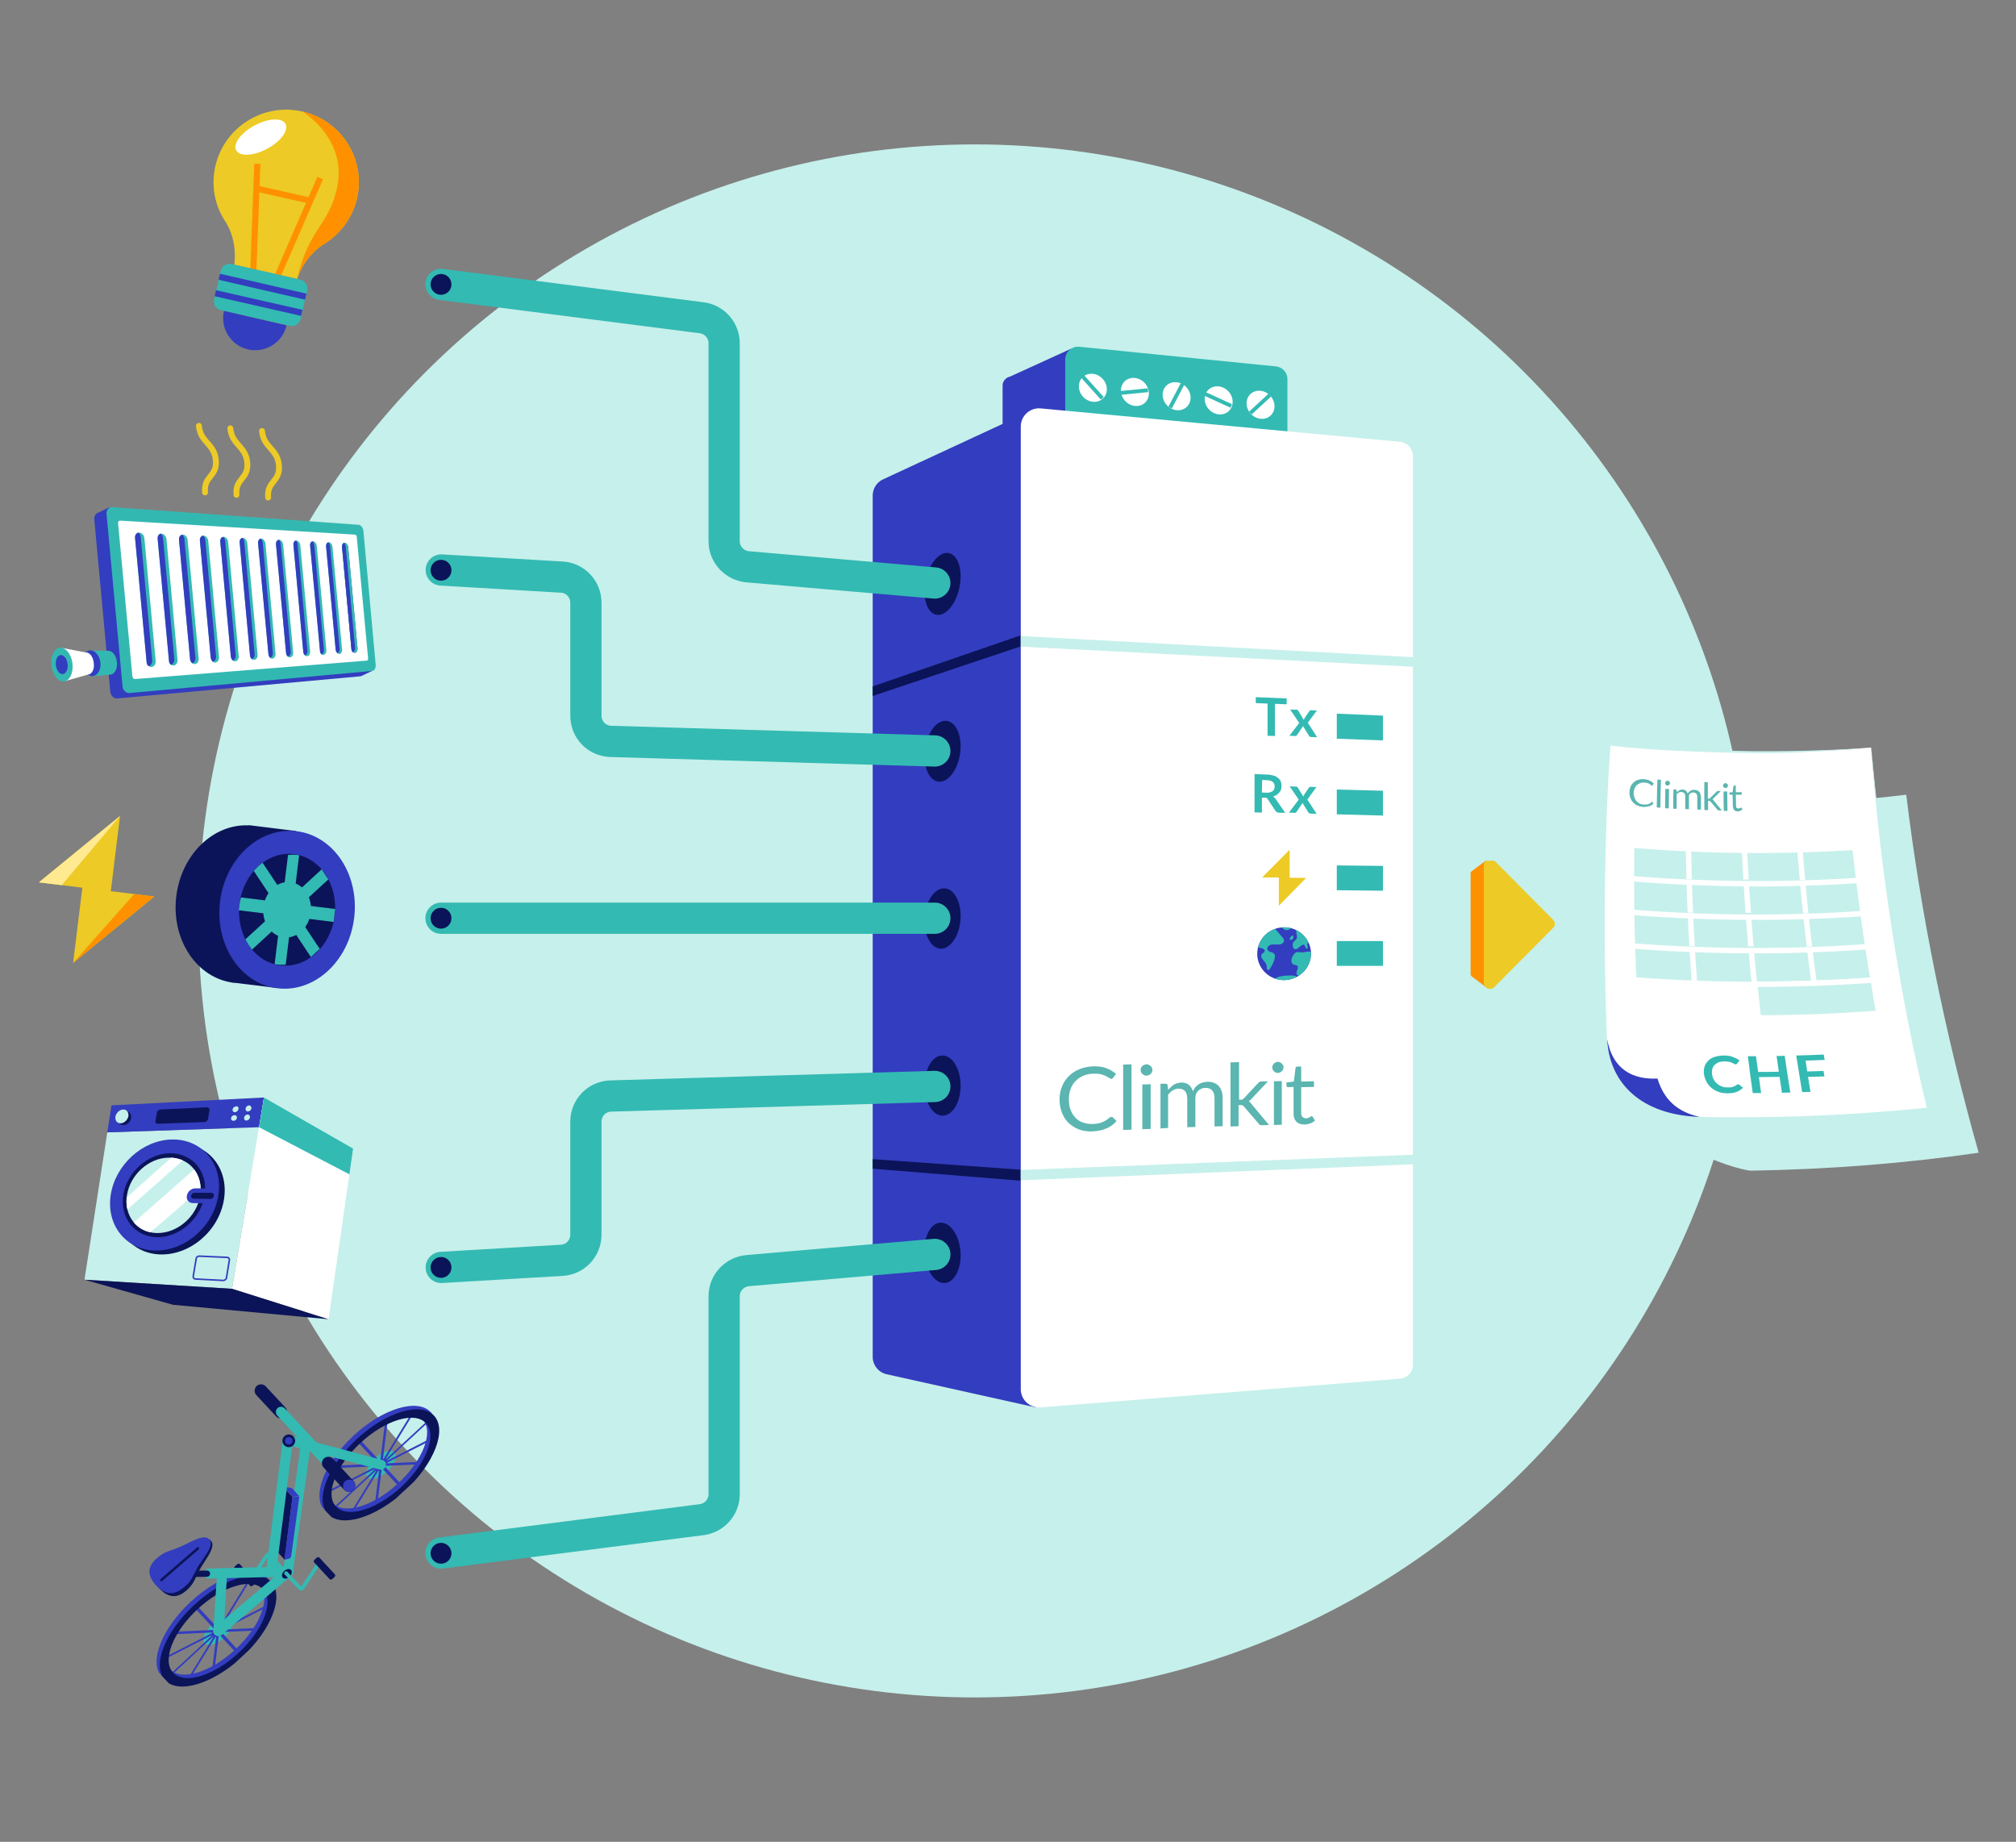 <?xml version="1.0" encoding="utf-8"?>
<!-- Generator: Adobe Illustrator 27.8.1, SVG Export Plug-In . SVG Version: 6.00 Build 0)  -->
<svg version="1.1" id="Illustrations" xmlns="http://www.w3.org/2000/svg" xmlns:xlink="http://www.w3.org/1999/xlink" x="0px"
	 y="0px" viewBox="0 0 821 750" style="enable-background:new 0 0 821 750;" xml:space="preserve">
<rect x="0" y="0" width="821" height="750" fill="#808080" stroke="none"/>
<style type="text/css">
	.st0{fill:#EDCA25;}
	.st1{fill:#FF9100;}
	.st2{fill:#FFE991;}
	.st3{fill:#333DBF;}
	.st4{fill:#33BAB3;}
	.st5{fill:#0B1458;}
	.st6{fill:#C6F0EB;}
	.st7{fill:none;stroke:#FF9100;stroke-width:2.514;stroke-miterlimit:10;}
	.st8{fill:none;stroke:#333DBF;stroke-width:2.514;stroke-miterlimit:10;}
	.st9{fill:#FFFFFF;}
	.st10{fill:none;stroke:#33BAB3;stroke-width:1.522;stroke-linecap:round;stroke-linejoin:round;stroke-miterlimit:10;}
	.st11{fill:none;stroke:#0B1458;stroke-width:2.537;stroke-linecap:round;stroke-miterlimit:10;}
	.st12{fill:none;stroke:#0B1458;stroke-width:1.015;stroke-linecap:round;stroke-miterlimit:10;}
	.st13{fill:#C6F0EB;stroke:#FFFFFF;stroke-width:2.196;stroke-miterlimit:10;}
	.st14{enable-background:new    ;}
	.st15{fill:#5BB5B0;}
	.st16{fill:#33B8B1;}
	.st17{clip-path:url(#SVGID_00000142135292432844179330000009577858656500005279_);fill:#333DBF;}
	.st18{clip-path:url(#SVGID_00000003097272820589736730000002020183653663301006_);fill:#333DBF;}
	.st19{clip-path:url(#SVGID_00000104692650387876322790000005586876774726016932_);fill:#333DBF;}
	.st20{clip-path:url(#SVGID_00000091009737414305278930000015101364107310224791_);fill:#333DBF;}
	.st21{clip-path:url(#SVGID_00000085951540798093029230000013488927853753064097_);fill:#333DBF;}
	.st22{clip-path:url(#SVGID_00000098189857867333447290000014557131336386631061_);fill:#333DBF;}
	.st23{clip-path:url(#SVGID_00000106840844206783087590000004850553596940182670_);fill:#333DBF;}
	.st24{clip-path:url(#SVGID_00000042717475816246355190000011694625771164168338_);fill:#333DBF;}
	.st25{clip-path:url(#SVGID_00000116918526445160973200000009421707399995106199_);fill:#333DBF;}
	.st26{clip-path:url(#SVGID_00000154397695725040201930000007907016554727071879_);fill:#333DBF;}
	.st27{clip-path:url(#SVGID_00000097488434895960111570000014316089917371332757_);fill:#333DBF;}
	.st28{clip-path:url(#SVGID_00000070815591428931058470000003323569075107418786_);fill:#333DBF;}
	.st29{fill:none;stroke:#EDCA25;stroke-width:2.393;stroke-linecap:round;stroke-miterlimit:10;}
	.st30{clip-path:url(#SVGID_00000091729151323415768900000005999723222349385379_);}
	.st31{fill:none;stroke:#333DBF;stroke-width:0.63;stroke-miterlimit:10;}
	.st32{clip-path:url(#SVGID_00000145045905635699843890000001723311965490362044_);fill:#33BAB3;}
	.st33{clip-path:url(#SVGID_00000117673263698919025530000011877779793025814435_);fill:#33BAB3;}
	.st34{clip-path:url(#SVGID_00000015313288469819166670000012976202877175416463_);fill:#33BAB3;}
	.st35{clip-path:url(#SVGID_00000170259260056852117970000006815005470567936422_);fill:#33BAB3;}
	.st36{clip-path:url(#SVGID_00000029044019406831897960000011635993338404596148_);fill:#33BAB3;}
	.st37{fill:none;stroke:#33BAB3;stroke-width:1.561;stroke-miterlimit:10;}
	.st38{fill:none;stroke:#33BAB3;stroke-width:12.716;stroke-linecap:round;stroke-miterlimit:10;}
	.st39{fill:none;stroke:#33BAB3;stroke-width:12.716;stroke-linecap:round;stroke-linejoin:round;stroke-miterlimit:10;}
	.st40{fill:none;stroke:#0B1458;stroke-width:8.478;stroke-linecap:round;stroke-linejoin:round;stroke-miterlimit:10;}
	.st41{clip-path:url(#SVGID_00000069383046804414682970000001646084404699787197_);fill:#33BAB3;}
	.st42{clip-path:url(#SVGID_00000042695608084554901620000014487513640732007071_);fill:#33BAB3;}
	.st43{clip-path:url(#SVGID_00000091007738466184939140000015983075425524740503_);fill:#33BAB3;}
	.st44{clip-path:url(#SVGID_00000114061413623020971840000011341642120407957386_);fill:#33BAB3;}
	.st45{clip-path:url(#SVGID_00000100372298401598095150000000956160837261379231_);fill:#33BAB3;}
	.st46{clip-path:url(#SVGID_00000118395981251865649730000010439819066937782178_);fill:#33BAB3;}
</style>
<symbol  id="New_Symbol" viewBox="-35.3 -46 70.6 92">
	<polygon class="st0" points="35.3,0 8.7,0 8.7,46 -35.3,0 -8.7,0 -8.7,-46 	"/>
	<polygon class="st1" points="-8.7,-46 23,0 35.3,0 	"/>
	<polygon class="st2" points="8.7,46 -21.3,0 -35.3,0 	"/>
</symbol>
<symbol  id="New_Symbol_21" viewBox="-15.7 -10.2 31.4 20.5">
	<path class="st1" d="M15.3-6.4H11L0.9,3.8c-0.5,0.5-1.2,0.5-1.7,0L-11-6.4h-4.3l2.5-3.3c0.2-0.3,0.5-0.5,0.9-0.5h23.8
		c0.4,0,0.7,0.2,0.9,0.5l0,0L15.3-6.4z"/>
	<path class="st0" d="M-15.3-4.4L-1,9.8c0.6,0.6,1.5,0.6,2,0L15.3-4.4c0.9-0.9,0.3-2.5-1-2.5h-28.5C-15.5-6.9-16.2-5.3-15.3-4.4z"/>
</symbol>
<symbol  id="New_Symbol_40" viewBox="-60.6 -116.3 121.2 232.6">
	<path class="st3" d="M-3.8-116.3c-31.3,0-56.8,52.2-56.8,116.3s25.5,116.3,56.8,116.3S53,64.1,53,0S27.5-116.3-3.8-116.3z
		 M-3.8,98.6C-30.4,98.6-52,54.4-52,0s21.6-98.6,48.2-98.6S44.4-54.4,44.4,0S22.8,98.6-3.8,98.6z"/>
	<g>
		<ellipse class="st4" cx="3.8" cy="0" rx="14.4" ry="29.4"/>
		<ellipse class="st3" cx="3.8" cy="0" rx="6.3" ry="12.9"/>
		<g>
			<rect x="2.5" y="-107.5" class="st3" width="2.6" height="214.9"/>
			<polygon class="st3" points="28.9,-94.4 -23.5,91.8 -21.3,94.4 31.2,-91.7 			"/>
			<polygon class="st3" points="48.6,-56 -42.2,51.5 -40.9,56.1 49.9,-51.4 			"/>
			<rect x="-48.6" y="-2.5" class="st3" width="104.9" height="5.3"/>
			<polygon class="st3" points="-40.9,-55.9 -42.2,-51.3 48.6,56.2 49.9,51.6 			"/>
			<polygon class="st3" points="-21.3,-94.2 -23.5,-91.5 28.9,94.6 31.2,91.9 			"/>
		</g>
		<ellipse class="st5" cx="3.8" cy="0" rx="3.1" ry="6.4"/>
		<path class="st5" d="M3.8-116.3C-27.5-116.3-53-64.1-53,0s25.5,116.3,56.8,116.3S60.6,64.1,60.6,0S35.1-116.3,3.8-116.3z
			 M3.8,98.6c-26.6,0-48.2-44.3-48.2-98.6s21.6-98.6,48.2-98.6S52-54.4,52,0S30.4,98.6,3.8,98.6z"/>
	</g>
</symbol>
<g>
	<circle class="st6" cx="397" cy="375" r="316.2"/>
	<g>
		<g>
			<g>
				<path class="st0" d="M145.4,80.7C149,64.8,139,49,123.1,45.4s-31.7,6.3-35.4,22.2c-1.9,8.3-0.1,16.6,4.4,23.1l0,0
					c4.9,8.3,3.3,17.1,3.3,17.1l12.8,2.9l12.8,2.9c0,0,2.4-8.6,10.4-13.9l0,0C138.2,95.7,143.5,89,145.4,80.7z"/>
				<path class="st1" d="M121,113.6c0,0,2.4-8.6,10.4-13.9l0,0c6.8-4,12.1-10.7,14-19C149,64.8,139,49,123.1,45.4
					c0,0,18.7,11.1,14.1,31.4C133.8,91.9,125.7,93.1,121,113.6"/>
				<g>
					<line class="st7" x1="103.1" y1="112" x2="104.8" y2="66.7"/>
					<line class="st7" x1="112.3" y1="114.1" x2="130.4" y2="72.5"/>
					<line class="st7" x1="104.1" y1="76.7" x2="126.7" y2="81.8"/>
				</g>
				<path class="st4" d="M118.1,132.7l-28.2-6.4c-1.9-0.4-3.1-2.4-2.7-4.3l2.7-11.8c0.4-1.9,2.4-3.1,4.3-2.7l28.2,6.4
					c1.9,0.4,3.1,2.4,2.7,4.3l-2.7,11.8C121.9,131.9,120,133.1,118.1,132.7z"/>
				<path class="st3" d="M91.2,126.6c-1.6,7,2.8,14.1,9.8,15.7s14.1-2.8,15.7-9.8"/>
				<g>
					<line class="st8" x1="89.3" y1="112.7" x2="124.5" y2="120.8"/>
					<line class="st8" x1="87.7" y1="119.4" x2="122.9" y2="127.4"/>
				</g>
			</g>
			
				<ellipse transform="matrix(0.881 -0.472 0.472 0.881 -13.765 56.847)" class="st9" cx="106.3" cy="55.8" rx="11.4" ry="5.4"/>
		</g>
	</g>
	<g>
		<g>
			<g>
				<path class="st10" d="M116.4,640.4l-6.7-7.2c-0.3-0.3-0.8-0.3-1,0.1l-6.8,10.3"/>
				<path class="st5" d="M97.7,637l6.2,6.7c0.3,0.3,0.3,0.8,0,1.1l-1,0.9c-0.3,0.3-0.8,0.3-1.1,0l-6.2-6.7c-0.3-0.3-0.3-0.8,0-1.1
					l1-0.9C97,636.6,97.5,636.7,97.7,637z"/>
				<g>
					<defs>
						
							<rect id="SVGID_1_" x="58.7" y="648.1" transform="matrix(0.733 -0.68 0.68 0.733 -427.508 236.79)" width="59" height="30.7"/>
					</defs>
					<clipPath id="SVGID_00000146473900957953565870000012208528563525900468_">
						<use xlink:href="#SVGID_1_"  style="overflow:visible;"/>
					</clipPath>
					
						<g transform="matrix(1 2.980232e-08 -2.980232e-08 1 1.525879e-05 0)" style="clip-path:url(#SVGID_00000146473900957953565870000012208528563525900468_);">
						
							<use xlink:href="#New_Symbol_40"  width="121.2" height="232.6" x="-60.6" y="-116.3" transform="matrix(0.172 0.186 0.186 -0.172 88.156 663.446)" style="overflow:visible;"/>
					</g>
				</g>
				<g>
					<defs>
						
							<rect id="SVGID_00000031925433800054909470000014544744267886059448_" x="125" y="580.4" transform="matrix(0.733 -0.68 0.68 0.733 -363.828 263.838)" width="59" height="30.7"/>
					</defs>
					<clipPath id="SVGID_00000000193027121336087970000017714306941679150733_">
						<use xlink:href="#SVGID_00000031925433800054909470000014544744267886059448_"  style="overflow:visible;"/>
					</clipPath>
					
						<g transform="matrix(1 2.980232e-08 -2.980232e-08 1 1.525879e-05 0)" style="clip-path:url(#SVGID_00000000193027121336087970000017714306941679150733_);">
						
							<use xlink:href="#New_Symbol_40"  width="121.2" height="232.6" x="-60.6" y="-116.3" transform="matrix(0.172 0.186 0.186 -0.172 154.481 595.78)" style="overflow:visible;"/>
					</g>
				</g>
				<path class="st5" d="M112.4,576.7l-8-8.6c-1-1.1-0.9-2.7,0.1-3.7l0,0c1.1-1,2.7-0.9,3.7,0.1l8,8.6c1,1.1,0.9,2.7-0.1,3.7l0,0
					C115.1,577.9,113.4,577.8,112.4,576.7z"/>
				<g>
					<g>
						<path id="XMLID_00000051375602177741087070000001833075686875899038_" class="st4" d="M115.8,641.3c-0.4-0.4-0.6-1-0.5-1.7
							l7.5-53.7c0.2-1.1,1.2-1.9,2.3-1.7s1.9,1.2,1.7,2.3l-7.5,53.7c-0.2,1.1-1.2,1.9-2.3,1.7C116.6,641.9,116.1,641.6,115.8,641.3z
							"/>
					</g>
				</g>
				<g>
					<g>
						<path id="XMLID_00000158012756375033197660000014286268336632428986_" class="st4" d="M115.7,587.7c-0.5-0.5-0.7-1.2-0.5-1.9
							c0.3-1.1,1.4-1.7,2.5-1.4l38,10.1c1.1,0.3,1.7,1.4,1.4,2.5c-0.3,1.1-1.4,1.7-2.5,1.4l-38-10.1
							C116.3,588.2,116,588,115.7,587.7z"/>
					</g>
				</g>
				<g>
					<g>
						<path id="XMLID_00000147186851161853550310000013709025992673409205_" class="st4" d="M137.7,603.2l-24.8-26.8
							c-0.8-0.9-0.7-2.2,0.1-3l0,0c0.9-0.8,2.2-0.7,3,0.1l24.8,26.8c0.8,0.9,0.7,2.2-0.1,3l0,0C139.9,604.1,138.5,604.1,137.7,603.2
							z"/>
					</g>
				</g>
				<path class="st5" d="M140.2,606.7l-8.4-9.1c-1-1.1-0.9-2.7,0.1-3.7l0,0c1.1-1,2.7-0.9,3.7,0.1l8.4,9.1c1,1.1,0.9,2.7-0.1,3.7
					l0,0C142.9,607.8,141.2,607.8,140.2,606.7z"/>
				<path class="st3" d="M140.2,606.7l0.2,0.2c-1-1.1-0.9-2.7,0.1-3.7l0,0c1.1-1,2.7-0.9,3.7,0.1l-0.2-0.2c1,1.1,0.9,2.7-0.1,3.7
					l0,0C142.9,607.8,141.2,607.8,140.2,606.7z"/>
				<path class="st3" d="M117.4,605.7l-1.7,0.1l3.4,3.7l2.8-0.2l-2.7-3C118.7,605.9,118.1,605.7,117.4,605.7z"/>
				<polygon class="st5" points="119.1,609.6 115.7,605.9 112.4,631.3 115.9,635.1 				"/>
				<g>
					<g>
						<path id="XMLID_00000107570836413037504160000002168725818492647555_" class="st4" d="M108.8,641.6c-0.4-0.4-0.6-1-0.5-1.6
							l6.9-53.9c0.1-1.1,1.2-1.9,2.3-1.8c1.1,0.1,1.9,1.2,1.8,2.3l-6.9,53.9c-0.1,1.1-1.2,1.9-2.3,1.8
							C109.6,642.2,109.1,641.9,108.8,641.6z"/>
					</g>
				</g>
				<g>
					<g>
						<path id="XMLID_00000131328377884399572280000008741653236416537222_" class="st4" d="M87.4,665.5
							C87.4,665.5,87.3,665.5,87.4,665.5c-0.8-0.9-0.7-2.2,0.2-2.9l28.5-24.2c0.9-0.7,2.1-0.6,2.9,0.2c0.7,0.9,0.6,2.1-0.2,2.9
							l-28.5,24.2C89.3,666.4,88.1,666.3,87.4,665.5z"/>
					</g>
				</g>
				<g>
					<g>
						<path id="XMLID_00000141421215767009146270000004023018816336191874_" class="st4" d="M87.4,665.5c-0.4-0.4-0.6-0.9-0.5-1.5
							l1.5-23.5c0.1-1.1,1-2,2.2-1.9c1.1,0.1,2,1,1.9,2.2L91,664.3c-0.1,1.1-1,2-2.2,1.9C88.2,666.1,87.7,665.9,87.4,665.5z"/>
					</g>
				</g>
				<g>
					<g>
						<path id="XMLID_00000084528649882673679650000012165645756413160591_" class="st4" d="M83.6,642.1c-0.3-0.3-0.5-0.8-0.5-1.3
							c0-1.1,0.9-2.1,2-2.1l32.3-0.8c1.1,0,2.1,0.9,2.1,2s-0.9,2.1-2,2.1l-32.3,0.8C84.5,642.8,83.9,642.6,83.6,642.1z"/>
					</g>
				</g>
				<line class="st11" x1="78.1" y1="640.9" x2="84.3" y2="640.8"/>
				<g>
					<path class="st5" d="M81.3,639.2c2.1-3.9,6.9-9.3,4.6-11.8c-2.3-2.5-8.1,1.9-12.1,3.6c-4,1.8-5.6,1.7-8.6,4.5
						c-3.7,3.4-4.2,7.1-0.3,11.3s7.6,4,11.3,0.6C79.2,644.6,79.2,643.1,81.3,639.2z"/>
					<path class="st3" d="M80.4,638.3c2.2-3.8,7.2-9,4.8-11.5c-2.3-2.5-8.3,1.7-12.4,3.3c-4.1,1.7-5.7,1.6-8.8,4.3
						c-3.8,3.3-4.4,6.8-0.5,11.1c3.9,4.2,7.6,4.1,11.5,0.8C78.2,643.6,78.3,642.1,80.4,638.3z"/>
					<line class="st12" x1="65.7" y1="643.4" x2="80.6" y2="630.5"/>
				</g>
				
					<ellipse transform="matrix(0.734 -0.68 0.68 0.734 -404.357 249.953)" class="st5" cx="116.6" cy="640.6" rx="2.3" ry="1.6"/>
				<path class="st10" d="M116.5,640.6l5.7,6.1c0.3,0.3,0.8,0.3,1-0.1l6.8-10.3"/>
				<path class="st5" d="M134.2,643l-6.2-6.7c-0.3-0.3-0.3-0.8,0-1.1l1-0.9c0.3-0.3,0.8-0.3,1.1,0l6.2,6.7c0.3,0.3,0.3,0.8,0,1.1
					l-1,0.9C134.9,643.3,134.4,643.3,134.2,643z"/>
			</g>
			<circle class="st5" cx="117.6" cy="586.7" r="2.6"/>
			<circle class="st3" cx="117.6" cy="586.7" r="1.5"/>
			<path class="st3" d="M121.9,609.4l-2.8,0.2l-3.3,25.5l1.6-0.3c0.7-0.1,1.2-0.7,1.2-1.3L121.9,609.4z"/>
		</g>
	</g>
	<g>
		<defs>
			<rect id="SVGID_00000101801428392649957000000007439306669716184710_" x="598.9" y="350.5" width="34.4" height="52.9"/>
		</defs>
		<clipPath id="SVGID_00000022550502415885053970000010096931055271217576_">
			<use xlink:href="#SVGID_00000101801428392649957000000007439306669716184710_"  style="overflow:visible;"/>
		</clipPath>
		<g transform="matrix(1 0 0 1 0 0)" style="clip-path:url(#SVGID_00000022550502415885053970000010096931055271217576_);">
			
				<use xlink:href="#New_Symbol_21"  width="31.4" height="20.5" x="-15.7" y="-10.2" transform="matrix(-8.262510e-07 1.686 1.686 8.262510e-07 615.923 376.179)" style="overflow:visible;"/>
		</g>
	</g>
	<g>
		<g>
			<path class="st6" d="M805.8,469.4c-30.4,4.4-61.5,6.8-93.1,7.3c0,0-9.4-1.2-22.6-8.1c-13.3-7-16.3-22-16.3-21.9
				c-3.9-40.4-5.3-80.5-4.2-120.1c36.5,2.3,72.2,1.2,106.7-3C782.2,372.1,792.1,420.9,805.8,469.4z"/>
			<g id="XMLID_00000042705449726794630440000018371894653068622012_">
				<g>
					<path class="st9" d="M785.4,451.5c-30.6,3.1-61.7,4.2-93.3,3.3c0,0-9.3-1.6-22.3-9.1s-15.4-22.6-15.4-22.6
						c-2.2-40.5-1.8-80.6,0.9-120.2c36.4,3.9,72.1,4.3,106.7,1.5C766,353.3,773.8,402.5,785.4,451.5z"/>
					<g>
						<path class="st6" d="M654.5,423.1c-2.7-34-2.3-86.8,0.3-120.3c0-0.2,0-0.4,0-0.5c0.2,0,0.4,0,0.6,0.1c18.2,2,36.2,3.1,54,3.4
							c13.3,0.4,39.8-0.3,52.7-1.3c-8.6,0.8-17.4,1.3-26.2,1.7c-16.5,1.3-62.6-0.2-80.6-2.7c0.2-0.2,0.4-0.3,0.6-0.5
							C653.3,336.5,652.8,389.1,654.5,423.1L654.5,423.1z"/>
					</g>
					<g>
						<path class="st6" d="M762.1,304.4c3.9,45.9,12.8,100.9,24,147c0,0.2,0.1,0.3,0.1,0.5c-0.2,0-0.4,0-0.6,0.1
							c-20.4,2.1-48.8,3.5-69.8,3.3c-7.9-0.1-15.7-0.2-23.7-0.5c7.9,0.2,15.8,0.2,23.6,0.1c21-0.1,49.3-1.7,69.6-3.9
							c-0.2,0.2-0.3,0.4-0.5,0.6C773.6,405.5,765.1,350.4,762.1,304.4L762.1,304.4z"/>
					</g>
					<g>
						<path class="st4" d="M707.8,441.5c0.2,0,0.3,0.1,0.5,0.2c0.5,0.4,1,0.8,1.5,1.2c-0.6,0.7-1.5,1.3-2.5,1.7
							c-1,0.4-2.3,0.6-3.8,0.6c-1.3,0-2.6-0.2-3.7-0.6c-1.1-0.4-2.1-1-2.9-1.7c-0.8-0.7-1.5-1.5-2-2.5s-0.8-2-1-3.1
							c-0.1-1.1,0-2.2,0.3-3.1s0.9-1.7,1.6-2.4c0.7-0.7,1.6-1.2,2.7-1.5c1.1-0.3,2.3-0.5,3.7-0.5c1.3,0,2.5,0.2,3.5,0.6
							s1.9,0.8,2.7,1.4c-0.3,0.4-0.6,0.9-1,1.3c-0.1,0.1-0.1,0.2-0.2,0.2c-0.1,0.1-0.2,0.1-0.4,0.1s-0.4-0.1-0.6-0.2
							c-0.2-0.1-0.5-0.3-0.8-0.4c-0.3-0.2-0.7-0.3-1.2-0.4s-1.1-0.2-1.8-0.2c-0.8,0-1.6,0.1-2.3,0.3c-0.7,0.2-1.2,0.6-1.7,1
							s-0.8,1-1,1.6s-0.3,1.4-0.2,2.2c0.1,0.8,0.3,1.6,0.7,2.3c0.4,0.7,0.8,1.2,1.4,1.7c0.5,0.5,1.2,0.8,1.9,1.1
							c0.7,0.3,1.4,0.4,2.2,0.4c0.5,0,0.9,0,1.2,0c0.4,0,0.7-0.1,1-0.2s0.6-0.2,0.8-0.3c0.3-0.1,0.5-0.3,0.8-0.5
							c0.1-0.1,0.2-0.1,0.2-0.1C707.6,441.5,707.7,441.5,707.8,441.5z"/>
						<path class="st4" d="M729.1,444.9c-1.1,0-2.2,0-3.4,0.1c-0.3-2.2-0.7-4.4-1-6.5c-2.8,0-5.6,0.1-8.4,0.1
							c0.3,2.2,0.6,4.4,0.9,6.5c-1.1,0-2.3,0-3.4,0c-0.7-5-1.4-10-2-15c1.1,0,2.2,0,3.3,0c0.3,2.1,0.6,4.3,0.9,6.4
							c2.8,0,5.6,0,8.4-0.1c-0.3-2.1-0.6-4.3-0.9-6.4c1.1,0,2.2,0,3.3-0.1C727.5,434.9,728.3,439.9,729.1,444.9z"/>
						<path class="st4" d="M742.7,429.4c0.1,0.7,0.2,1.5,0.4,2.2c-2.6,0.1-5.2,0.2-7.8,0.3c0.2,1.5,0.5,2.9,0.7,4.4
							c2.2-0.1,4.4-0.1,6.6-0.2c0.1,0.7,0.3,1.5,0.4,2.2c-2.2,0.1-4.4,0.2-6.7,0.2c0.3,2,0.7,4,1,6.1c-1.1,0-2.2,0.1-3.4,0.1
							c-0.8-5-1.6-9.9-2.4-14.9C735.3,429.7,739,429.6,742.7,429.4z"/>
					</g>
					<g>
						<g>
							<path class="st13" d="M762.8,399.1c-31.9,2.3-64.4,2.4-97.5-0.1c-0.8-18.4-1.1-36.7-0.8-54.9c30.8,2.6,61.2,2.8,90.9,0.9
								C757.4,363,759.8,381,762.8,399.1z"/>
							<path class="st13" d="M687.6,345.6c0.3,18.2,1.1,36.4,2.5,54.8"/>
							<path class="st13" d="M710.4,346.2c0.9,18.1,2.2,36.3,4.1,54.6"/>
							<path class="st13" d="M733,346c1.4,18.1,3.3,36.2,5.8,54.4"/>
							<path class="st13" d="M664.6,371.5c31.9,2.5,63.4,2.6,94.2,0.5"/>
							<path class="st13" d="M664.5,357.8c31.4,2.5,62.3,2.7,92.5,0.7"/>
							<path class="st13" d="M664.9,385.2c32.5,2.5,64.5,2.5,95.8,0.3"/>
						</g>
						<path class="st13" d="M765.2,412.6c-16.2,1.2-32.6,1.9-49.1,1.9c-0.5-4.6-1-9.1-1.5-13.7c16.3,0,32.4-0.6,48.3-1.7
							C763.6,403.6,764.3,408.1,765.2,412.6z"/>
					</g>
					<g>
						<g class="st14">
							<path class="st15" d="M672.6,326.4c0.1,0,0.2,0,0.2,0.1c0.2,0.2,0.4,0.5,0.6,0.7c-0.5,0.5-1.1,0.9-1.8,1.1s-1.5,0.3-2.5,0.3
								c-0.9-0.1-1.6-0.3-2.3-0.6c-0.7-0.3-1.3-0.8-1.8-1.3s-0.8-1.2-1.1-1.9c-0.2-0.7-0.4-1.5-0.3-2.3c0-0.8,0.2-1.6,0.5-2.3
								c0.3-0.7,0.7-1.2,1.3-1.7c0.5-0.5,1.2-0.8,1.9-1s1.5-0.3,2.4-0.2c0.9,0.1,1.6,0.3,2.2,0.6c0.6,0.3,1.2,0.7,1.6,1.2
								c-0.2,0.2-0.4,0.4-0.5,0.7c0,0.1-0.1,0.1-0.1,0.1s-0.1,0-0.2,0c-0.1,0-0.1,0-0.2-0.1c-0.1-0.1-0.2-0.1-0.3-0.2
								s-0.2-0.2-0.4-0.3c-0.1-0.1-0.3-0.2-0.5-0.3c-0.2-0.1-0.4-0.2-0.7-0.2c-0.3-0.1-0.6-0.1-0.9-0.1c-0.6-0.1-1.2,0-1.7,0.2
								s-1,0.4-1.4,0.8c-0.4,0.3-0.7,0.8-0.9,1.3s-0.4,1.1-0.4,1.8c0,0.7,0.1,1.3,0.3,1.9s0.5,1,0.8,1.5c0.4,0.4,0.8,0.7,1.3,1
								c0.5,0.2,1,0.4,1.6,0.4c0.4,0,0.7,0,1,0s0.5-0.1,0.8-0.1c0.2-0.1,0.5-0.2,0.7-0.3c0.2-0.1,0.4-0.2,0.6-0.4
								C672.5,326.5,672.6,326.4,672.6,326.4z"/>
						</g>
						<g class="st14">
							<path class="st15" d="M676.4,317.5c-0.1,3.8-0.2,7.6-0.2,11.4c-0.5,0-1-0.1-1.5-0.1c0.1-3.8,0.1-7.6,0.3-11.4
								C675.4,317.5,675.9,317.5,676.4,317.5z"/>
						</g>
						<g class="st14">
							<path class="st15" d="M680.1,318.9c0,0.1,0,0.3-0.1,0.4s-0.1,0.2-0.2,0.3c-0.1,0.1-0.2,0.1-0.3,0.2c-0.1,0-0.3,0.1-0.4,0.1
								c-0.1,0-0.3,0-0.4-0.1c-0.1-0.1-0.2-0.1-0.3-0.2s-0.2-0.2-0.2-0.3c-0.1-0.1-0.1-0.2-0.1-0.4c0-0.1,0-0.3,0.1-0.4
								s0.1-0.2,0.2-0.3c0.1-0.1,0.2-0.1,0.3-0.2c0.1,0,0.3-0.1,0.4-0.1c0.1,0,0.3,0,0.4,0.1c0.1,0.1,0.2,0.1,0.3,0.2
								s0.2,0.2,0.2,0.3C680,318.6,680.1,318.7,680.1,318.9z M679.7,321.3c0,2.6-0.1,5.2-0.1,7.9c-0.5,0-1-0.1-1.5-0.1
								c0-2.6,0.1-5.3,0.1-7.9C678.7,321.3,679.2,321.3,679.7,321.3z"/>
						</g>
						<g class="st14">
							<path class="st15" d="M681.4,329.3c0-2.6,0-5.3,0.1-7.9c0.3,0,0.6,0,0.9,0.1c0.2,0,0.3,0.1,0.4,0.3c0,0.3,0.1,0.5,0.1,0.8
								c0.3-0.3,0.7-0.6,1-0.8c0.4-0.2,0.8-0.3,1.3-0.3c0.6,0,1,0.2,1.4,0.5c0.3,0.3,0.6,0.7,0.7,1.2c0.1-0.3,0.3-0.5,0.5-0.7
								s0.4-0.4,0.6-0.5c0.2-0.1,0.5-0.2,0.7-0.3c0.3-0.1,0.5-0.1,0.8-0.1c0.4,0,0.8,0.1,1.2,0.2c0.3,0.1,0.6,0.4,0.9,0.6
								c0.2,0.3,0.4,0.6,0.5,1s0.2,0.8,0.2,1.3c0,1.7,0,3.3,0,5c-0.5,0-1,0-1.5-0.1c0-1.7,0-3.3,0-5c0-0.6-0.1-1.1-0.4-1.4
								c-0.3-0.3-0.7-0.5-1.2-0.5c-0.2,0-0.5,0-0.7,0.1s-0.4,0.2-0.6,0.3c-0.2,0.1-0.3,0.3-0.4,0.6c-0.1,0.2-0.1,0.5-0.1,0.8
								c0,1.7,0,3.3,0,5c-0.5,0-1,0-1.5-0.1c0-1.7,0-3.3,0-5c0-0.6-0.1-1.1-0.4-1.4c-0.3-0.3-0.7-0.5-1.2-0.5c-0.4,0-0.7,0.1-1,0.2
								c-0.3,0.2-0.6,0.4-0.9,0.7c0,2,0,3.9,0,5.9C682.3,329.4,681.8,329.3,681.4,329.3z"/>
						</g>
						<g class="st14">
							<path class="st15" d="M695.5,318.5c0,2.2,0,4.5,0,6.7c0.1,0,0.3,0,0.4,0c0.1,0,0.2,0,0.3,0s0.1-0.1,0.2-0.2
								c0.9-0.9,1.7-1.7,2.6-2.6c0.1-0.1,0.2-0.1,0.2-0.2c0.1,0,0.2-0.1,0.3-0.1c0.4,0,0.9,0,1.3,0c-1,1-2,2-3,3
								c-0.1,0.1-0.2,0.2-0.2,0.2c-0.1,0.1-0.2,0.1-0.2,0.2c0.1,0.1,0.2,0.1,0.3,0.2s0.2,0.2,0.2,0.3c1.1,1.3,2.2,2.7,3.3,4
								c-0.4,0-0.9,0-1.3,0c-0.1,0-0.2,0-0.3-0.1c-0.1,0-0.2-0.1-0.2-0.2c-0.9-1.1-1.9-2.2-2.8-3.3c-0.1-0.1-0.2-0.2-0.2-0.2
								c-0.1,0-0.2-0.1-0.4-0.1c-0.1,0-0.3,0-0.4,0c0,1.3,0,2.5,0,3.8c-0.5,0-1,0-1.5-0.1c0-3.8-0.1-7.6,0-11.4
								C694.6,318.5,695.1,318.5,695.5,318.5z"/>
						</g>
						<g class="st14">
							<path class="st15" d="M703.7,319.9c0,0.1,0,0.3-0.1,0.4s-0.1,0.2-0.2,0.3c-0.1,0.1-0.2,0.2-0.3,0.2s-0.3,0.1-0.4,0.1
								c-0.1,0-0.3,0-0.4-0.1c-0.1-0.1-0.2-0.1-0.3-0.2s-0.2-0.2-0.2-0.3c-0.1-0.1-0.1-0.2-0.1-0.4c0-0.1,0-0.3,0.1-0.4
								s0.1-0.2,0.2-0.3c0.1-0.1,0.2-0.2,0.3-0.2s0.3-0.1,0.4-0.1c0.1,0,0.3,0,0.4,0.1c0.1,0.1,0.2,0.1,0.3,0.2s0.2,0.2,0.2,0.3
								C703.6,319.6,703.7,319.7,703.7,319.9z M703.4,322.3c0,2.6,0.1,5.2,0.1,7.9c-0.5,0-1,0-1.5,0c-0.1-2.6-0.1-5.2-0.1-7.9
								C702.4,322.3,702.9,322.3,703.4,322.3z"/>
						</g>
						<g class="st14">
							<path class="st15" d="M707.8,330.4c-0.7,0-1.2-0.2-1.5-0.5c-0.4-0.4-0.5-0.9-0.6-1.5c0-1.6-0.1-3.2-0.1-4.8c-0.3,0-0.7,0-1,0
								c-0.1,0-0.2,0-0.2-0.1c-0.1-0.1-0.1-0.1-0.1-0.2c0-0.2,0-0.4,0-0.6c0.4,0,0.9-0.1,1.3-0.1c0.1-0.8,0.2-1.6,0.3-2.4
								c0-0.1,0-0.1,0.1-0.2c0.1,0,0.1-0.1,0.2-0.1c0.2,0,0.5,0,0.7,0c0,0.9,0,1.8,0,2.7c0.8,0,1.6,0,2.4,0c0,0.3,0,0.7,0,1
								c-0.8,0-1.6,0-2.4,0c0,1.6,0.1,3.1,0.1,4.7c0,0.3,0.1,0.6,0.3,0.7c0.2,0.2,0.4,0.2,0.7,0.2c0.2,0,0.3,0,0.4-0.1
								c0.1,0,0.2-0.1,0.3-0.1s0.1-0.1,0.2-0.1c0.1,0,0.1-0.1,0.1-0.1c0.1,0,0.1,0,0.2,0.1c0.1,0.2,0.3,0.4,0.4,0.7
								c-0.2,0.2-0.5,0.4-0.9,0.5C708.5,330.3,708.2,330.4,707.8,330.4z"/>
						</g>
					</g>
				</g>
				<path class="st3" d="M654.5,423.1c0.9,18.2,14.1,30.9,37.6,31.7c-6.3-1.5-13.8-4.7-17.1-15.6
					C661.8,439.8,656.1,432.4,654.5,423.1z"/>
			</g>
		</g>
	</g>
	<g>
		<g>
			<path class="st3" d="M152,273l-0.5,0.1l-3.6-2.3l-4.9-52.5c-0.1-1.3-1-2.4-1.9-2.5l-92.4-6.6l-4.2-2.6l-4.6,2.2
				c-0.1,0-0.3,0.1-0.4,0.2l0,0l0,0c-0.8,0.5-1.2,1.4-1.1,2.6l6.5,70c0.2,1.7,1.5,3,2.9,2.8l98.8-9c0.2,0,0.3-0.1,0.5-0.1l0,0
				L152,273z"/>
			<path class="st16" d="M52.8,282.2l98.8-9c0.9-0.1,1.5-1.2,1.4-2.5l-5-54.5c-0.1-1.3-1-2.4-1.9-2.5l-100.3-7.2
				c-1.5-0.1-2.6,1.2-2.4,2.9l6.5,70C50,281.1,51.3,282.3,52.8,282.2z"/>
			<path class="st9" d="M55.1,276.5l94.3-7.5c0.4,0,0.6-0.5,0.5-1l-4.6-49.3c0-0.5-0.4-1-0.7-1L49,212c-0.6,0-1,0.5-0.9,1.1
				l5.8,62.2C54,276.1,54.5,276.6,55.1,276.5z"/>
			<g>
				<g>
					<path class="st3" d="M144.5,265.8L144.5,265.8c0.7,0,1.2-0.9,1.1-1.9l-3.8-41c-0.1-1-0.7-1.8-1.4-1.9l0,0
						c-0.7,0-1.2,0.8-1.1,1.8l3.8,41.3C143.1,265.1,143.8,265.9,144.5,265.8z"/>
					<g>
						<g>
							<path id="SVGID_00000054954496336575672100000002239374700123346322_" class="st4" d="M144.5,265.8L144.5,265.8
								c0.7,0,1.2-0.9,1.1-1.9l-3.8-41c-0.1-1-0.7-1.8-1.4-1.9l0,0c-0.7,0-1.2,0.8-1.1,1.8l3.8,41.3
								C143.1,265.1,143.8,265.9,144.5,265.8z"/>
						</g>
						<g>
							<defs>
								<path id="SVGID_00000119101318702867079520000009557070099187376776_" d="M144.5,265.8L144.5,265.8c0.7,0,1.2-0.9,1.1-1.9
									l-3.8-41c-0.1-1-0.7-1.8-1.4-1.9l0,0c-0.7,0-1.2,0.8-1.1,1.8l3.8,41.3C143.1,265.1,143.8,265.9,144.5,265.8z"/>
							</defs>
							<clipPath id="SVGID_00000053543573027568212310000015298235998212137634_">
								<use xlink:href="#SVGID_00000119101318702867079520000009557070099187376776_"  style="overflow:visible;"/>
							</clipPath>
							<path style="clip-path:url(#SVGID_00000053543573027568212310000015298235998212137634_);fill:#333DBF;" d="M143.5,265.6
								L143.5,265.6c0.7,0,1.2-0.9,1.1-1.9l-3.8-41.1c-0.1-1-0.7-1.8-1.4-1.9l0,0c-0.7,0-1.2,0.8-1.1,1.8l3.8,41.4
								C142.2,264.9,142.9,265.6,143.5,265.6z"/>
						</g>
					</g>
				</g>
				<g>
					<path class="st4" d="M125.1,267.2L125.1,267.2c0.8-0.1,1.3-1,1.2-2l-4-43.1c-0.1-1.1-0.8-1.9-1.6-2l0,0c-0.8,0-1.3,0.8-1.2,1.8
						l4,43.5C123.6,266.4,124.3,267.3,125.1,267.2z"/>
					<g>
						<g>
							<defs>
								<path id="SVGID_00000108990853075077165430000002151008430761625217_" d="M125.1,267.2L125.1,267.2c0.8-0.1,1.3-1,1.2-2
									l-4-43.1c-0.1-1.1-0.8-1.9-1.6-2l0,0c-0.8,0-1.3,0.8-1.2,1.8l4,43.5C123.6,266.4,124.3,267.3,125.1,267.2z"/>
							</defs>
							<clipPath id="SVGID_00000041277794486413394570000007640677468626069379_">
								<use xlink:href="#SVGID_00000108990853075077165430000002151008430761625217_"  style="overflow:visible;"/>
							</clipPath>
							<path style="clip-path:url(#SVGID_00000041277794486413394570000007640677468626069379_);fill:#333DBF;" d="M124,266.9
								L124,266.9c0.8-0.1,1.3-1,1.2-2l-4-43.3c-0.1-1.1-0.8-1.9-1.6-2l0,0c-0.8,0-1.3,0.8-1.2,1.9l4,43.6
								C122.6,266.2,123.3,267,124,266.9z"/>
						</g>
					</g>
				</g>
				<g>
					<path class="st4" d="M118.1,267.7L118.1,267.7c0.8-0.1,1.4-1,1.3-2l-4.1-43.9c-0.1-1.1-0.8-2-1.6-2l0,0c-0.8,0-1.4,0.8-1.3,1.9
						l4.1,44.2C116.6,266.9,117.3,267.7,118.1,267.7z"/>
					<g>
						<g>
							<defs>
								<path id="SVGID_00000140710057398934709940000017106563815961232051_" d="M118.1,267.7L118.1,267.7c0.8-0.1,1.4-1,1.3-2
									l-4.1-43.9c-0.1-1.1-0.8-2-1.6-2l0,0c-0.8,0-1.4,0.8-1.3,1.9l4.1,44.2C116.6,266.9,117.3,267.7,118.1,267.7z"/>
							</defs>
							<clipPath id="SVGID_00000070821102557817148710000015897024235932796576_">
								<use xlink:href="#SVGID_00000140710057398934709940000017106563815961232051_"  style="overflow:visible;"/>
							</clipPath>
							<path style="clip-path:url(#SVGID_00000070821102557817148710000015897024235932796576_);fill:#333DBF;" d="M117.1,267.4
								L117.1,267.4c0.8-0.1,1.4-1,1.3-2l-4.1-44c-0.1-1.1-0.8-2-1.6-2l0,0c-0.8,0-1.4,0.8-1.3,1.9l4.1,44.3
								C115.5,266.6,116.3,267.5,117.1,267.4z"/>
						</g>
					</g>
				</g>
				<g>
					<path class="st4" d="M110.9,268.2L110.9,268.2c0.8-0.1,1.4-1,1.3-2.1l-4.1-44.7c-0.1-1.1-0.9-2-1.7-2.1l0,0
						c-0.8,0-1.4,0.8-1.3,1.9l4.2,45C109.4,267.4,110.1,268.3,110.9,268.2z"/>
					<g>
						<g>
							<defs>
								<path id="SVGID_00000073713603953558123160000009546553691342738318_" d="M110.9,268.2L110.9,268.2c0.8-0.1,1.4-1,1.3-2.1
									l-4.1-44.7c-0.1-1.1-0.9-2-1.7-2.1l0,0c-0.8,0-1.4,0.8-1.3,1.9l4.2,45C109.4,267.4,110.1,268.3,110.9,268.2z"/>
							</defs>
							<clipPath id="SVGID_00000056401834003122363850000015878795943962273726_">
								<use xlink:href="#SVGID_00000073713603953558123160000009546553691342738318_"  style="overflow:visible;"/>
							</clipPath>
							<path style="clip-path:url(#SVGID_00000056401834003122363850000015878795943962273726_);fill:#333DBF;" d="M109.8,267.9
								L109.8,267.9c0.8-0.1,1.4-1,1.3-2.1L107,221c-0.1-1.1-0.9-2-1.7-2.1l0,0c-0.8,0-1.4,0.8-1.3,1.9l4.2,45.2
								C108.3,267.1,109,268,109.8,267.9z"/>
						</g>
					</g>
				</g>
				<g>
					<path class="st4" d="M103.5,268.7L103.5,268.7c0.9-0.1,1.5-1,1.4-2.1l-4.2-45.5c-0.1-1.1-0.9-2-1.7-2.1l0,0
						c-0.9,0-1.5,0.8-1.4,1.9l4.2,45.9C101.9,267.9,102.6,268.8,103.5,268.7z"/>
					<g>
						<g>
							<defs>
								<path id="SVGID_00000180326741936550107340000010244784046477394055_" d="M103.5,268.7L103.5,268.7c0.9-0.1,1.5-1,1.4-2.1
									l-4.2-45.5c-0.1-1.1-0.9-2-1.7-2.1l0,0c-0.9,0-1.5,0.8-1.4,1.9l4.2,45.9C101.9,267.9,102.6,268.8,103.5,268.7z"/>
							</defs>
							<clipPath id="SVGID_00000081634241638065575600000014950838449073689240_">
								<use xlink:href="#SVGID_00000180326741936550107340000010244784046477394055_"  style="overflow:visible;"/>
							</clipPath>
							<path style="clip-path:url(#SVGID_00000081634241638065575600000014950838449073689240_);fill:#333DBF;" d="M102.3,268.4
								L102.3,268.4c0.9-0.1,1.5-1,1.4-2.1l-4.2-45.6c-0.1-1.1-0.9-2.1-1.8-2.1l0,0c-0.9,0-1.5,0.8-1.4,2l4.3,46
								C100.7,267.6,101.5,268.5,102.3,268.4z"/>
						</g>
					</g>
				</g>
				<g>
					<path class="st4" d="M138.2,266.3L138.2,266.3c0.7,0,1.2-0.9,1.1-1.9l-3.9-41.7c-0.1-1-0.8-1.9-1.5-1.9l0,0
						c-0.7,0-1.2,0.8-1.1,1.8l3.9,42C136.8,265.5,137.5,266.3,138.2,266.3z"/>
					<g>
						<g>
							<defs>
								<path id="SVGID_00000093899928176686270580000004690739193332135312_" d="M138.2,266.3L138.2,266.3c0.7,0,1.2-0.9,1.1-1.9
									l-3.9-41.7c-0.1-1-0.8-1.9-1.5-1.9l0,0c-0.7,0-1.2,0.8-1.1,1.8l3.9,42C136.8,265.5,137.5,266.3,138.2,266.3z"/>
							</defs>
							<clipPath id="SVGID_00000124841220559844754430000009266241049852699318_">
								<use xlink:href="#SVGID_00000093899928176686270580000004690739193332135312_"  style="overflow:visible;"/>
							</clipPath>
							<path style="clip-path:url(#SVGID_00000124841220559844754430000009266241049852699318_);fill:#333DBF;" d="M137.2,266
								L137.2,266c0.7,0,1.2-0.9,1.1-1.9l-3.9-41.8c-0.1-1-0.8-1.9-1.5-1.9l0,0c-0.7,0-1.2,0.8-1.1,1.8l3.9,42.1
								C135.9,265.3,136.5,266.1,137.2,266z"/>
						</g>
					</g>
				</g>
				<g>
					<path class="st4" d="M131.7,266.7L131.7,266.7c0.7-0.1,1.3-0.9,1.2-2l-3.9-42.4c-0.1-1-0.8-1.9-1.5-1.9l0,0
						c-0.8,0-1.3,0.8-1.2,1.8l4,42.7C130.3,266,131,266.8,131.7,266.7z"/>
					<g>
						<g>
							<defs>
								<path id="SVGID_00000053510333257388802800000013002891832869982081_" d="M131.7,266.7L131.7,266.7c0.7-0.1,1.3-0.9,1.2-2
									l-3.9-42.4c-0.1-1-0.8-1.9-1.5-1.9l0,0c-0.8,0-1.3,0.8-1.2,1.8l4,42.7C130.3,266,131,266.8,131.7,266.7z"/>
							</defs>
							<clipPath id="SVGID_00000108287487554811249320000015126029817325191858_">
								<use xlink:href="#SVGID_00000053510333257388802800000013002891832869982081_"  style="overflow:visible;"/>
							</clipPath>
							<path style="clip-path:url(#SVGID_00000108287487554811249320000015126029817325191858_);fill:#333DBF;" d="M130.7,266.5
								L130.7,266.5c0.7-0.1,1.3-0.9,1.2-2L128,222c-0.1-1-0.8-1.9-1.5-1.9l0,0c-0.8,0-1.3,0.8-1.2,1.8l4,42.8
								C129.3,265.7,130,266.5,130.7,266.5z"/>
						</g>
					</g>
				</g>
				<g>
					<path class="st4" d="M95.8,269.3L95.8,269.3c0.9-0.1,1.5-1,1.4-2.2l-4.3-46.4c-0.1-1.1-0.9-2.1-1.8-2.1l0,0
						c-0.9,0-1.5,0.8-1.4,2l4.3,46.7C94.1,268.4,94.9,269.3,95.8,269.3z"/>
					<g>
						<g>
							<defs>
								<path id="SVGID_00000088114774392730716280000005239503690417672863_" d="M95.8,269.3L95.8,269.3c0.9-0.1,1.5-1,1.4-2.2
									l-4.3-46.4c-0.1-1.1-0.9-2.1-1.8-2.1l0,0c-0.9,0-1.5,0.8-1.4,2l4.3,46.7C94.1,268.4,94.9,269.3,95.8,269.3z"/>
							</defs>
							<clipPath id="SVGID_00000001654106351987106070000012252115632515504553_">
								<use xlink:href="#SVGID_00000088114774392730716280000005239503690417672863_"  style="overflow:visible;"/>
							</clipPath>
							<path style="clip-path:url(#SVGID_00000001654106351987106070000012252115632515504553_);fill:#333DBF;" d="M94.6,269
								L94.6,269c0.9-0.1,1.5-1,1.4-2.2l-4.3-46.5c-0.1-1.1-0.9-2.1-1.8-2.1l0,0c-0.9,0-1.6,0.8-1.4,2l4.3,46.9
								C92.9,268.2,93.7,269,94.6,269z"/>
						</g>
					</g>
				</g>
				<g>
					<path class="st4" d="M87.7,269.8L87.7,269.8c0.9-0.1,1.6-1.1,1.5-2.2l-4.4-47.3c-0.1-1.2-0.9-2.1-1.9-2.2l0,0
						c-0.9,0-1.6,0.9-1.5,2l4.4,47.6C86,269,86.8,269.9,87.7,269.8z"/>
					<g>
						<g>
							<defs>
								<path id="SVGID_00000085936208456728506360000005254352336389934223_" d="M87.7,269.8L87.7,269.8c0.9-0.1,1.6-1.1,1.5-2.2
									l-4.4-47.3c-0.1-1.2-0.9-2.1-1.9-2.2l0,0c-0.9,0-1.6,0.9-1.5,2l4.4,47.6C86,269,86.8,269.9,87.7,269.8z"/>
							</defs>
							<clipPath id="SVGID_00000173859616543820471800000018056571283440750740_">
								<use xlink:href="#SVGID_00000085936208456728506360000005254352336389934223_"  style="overflow:visible;"/>
							</clipPath>
							<path style="clip-path:url(#SVGID_00000173859616543820471800000018056571283440750740_);fill:#333DBF;" d="M86.5,269.5
								L86.5,269.5c0.9-0.1,1.6-1.1,1.5-2.2l-4.4-47.4c-0.1-1.2-0.9-2.1-1.9-2.2l0,0c-0.9,0-1.6,0.9-1.5,2l4.4,47.8
								C84.7,268.7,85.6,269.6,86.5,269.5z"/>
						</g>
					</g>
				</g>
				<g>
					<path class="st4" d="M79.4,270.4L79.4,270.4c1-0.1,1.6-1.1,1.5-2.3l-4.5-48.2c-0.1-1.2-1-2.2-1.9-2.2l0,0c-1,0-1.7,0.9-1.6,2.1
						l4.5,48.6C77.6,269.6,78.4,270.5,79.4,270.4z"/>
					<g>
						<g>
							<defs>
								<path id="SVGID_00000105425322273679199190000016329678307506244001_" d="M79.4,270.4L79.4,270.4c1-0.1,1.6-1.1,1.5-2.3
									l-4.5-48.2c-0.1-1.2-1-2.2-1.9-2.2l0,0c-1,0-1.7,0.9-1.6,2.1l4.5,48.6C77.6,269.6,78.4,270.5,79.4,270.4z"/>
							</defs>
							<clipPath id="SVGID_00000034788142072988563080000010426072527776546487_">
								<use xlink:href="#SVGID_00000105425322273679199190000016329678307506244001_"  style="overflow:visible;"/>
							</clipPath>
							<path style="clip-path:url(#SVGID_00000034788142072988563080000010426072527776546487_);fill:#333DBF;" d="M78.1,270.1
								L78.1,270.1c1-0.1,1.6-1.1,1.5-2.3l-4.5-48.3c-0.1-1.2-1-2.2-2-2.2l0,0c-1,0-1.7,0.9-1.6,2.1l4.5,48.7
								C76.3,269.3,77.2,270.2,78.1,270.1z"/>
						</g>
					</g>
				</g>
				<g>
					<path class="st4" d="M70.7,271L70.7,271c1-0.1,1.7-1.1,1.6-2.3l-4.5-49.1c-0.1-1.2-1-2.2-2-2.3l0,0c-1-0.1-1.7,0.9-1.6,2.1
						l4.6,49.5C68.8,270.2,69.7,271.1,70.7,271z"/>
					<g>
						<g>
							<defs>
								<path id="SVGID_00000148658519673019686240000007549061808114796977_" d="M70.7,271L70.7,271c1-0.1,1.7-1.1,1.6-2.3
									l-4.5-49.1c-0.1-1.2-1-2.2-2-2.3l0,0c-1-0.1-1.7,0.9-1.6,2.1l4.6,49.5C68.8,270.2,69.7,271.1,70.7,271z"/>
							</defs>
							<clipPath id="SVGID_00000152974643902449239070000015920968965071143097_">
								<use xlink:href="#SVGID_00000148658519673019686240000007549061808114796977_"  style="overflow:visible;"/>
							</clipPath>
							<path style="clip-path:url(#SVGID_00000152974643902449239070000015920968965071143097_);fill:#333DBF;" d="M69.4,270.7
								L69.4,270.7c1-0.1,1.7-1.1,1.6-2.3l-4.6-49.3c-0.1-1.2-1-2.2-2-2.3l0,0c-1-0.1-1.7,0.9-1.6,2.1l4.6,49.7
								C67.5,269.9,68.4,270.8,69.4,270.7z"/>
						</g>
					</g>
				</g>
				<g>
					<path class="st4" d="M61.7,271.6L61.7,271.6c1-0.1,1.8-1.1,1.7-2.3l-4.6-50.1c-0.1-1.2-1-2.3-2.1-2.3l0,0
						c-1-0.1-1.8,0.9-1.7,2.1l4.7,50.5C59.7,270.8,60.7,271.7,61.7,271.6z"/>
					<g>
						<g>
							<defs>
								<path id="SVGID_00000010272608664842236740000005534868161802955921_" d="M61.7,271.6L61.7,271.6c1-0.1,1.8-1.1,1.7-2.3
									l-4.6-50.1c-0.1-1.2-1-2.3-2.1-2.3l0,0c-1-0.1-1.8,0.9-1.7,2.1l4.7,50.5C59.7,270.8,60.7,271.7,61.7,271.6z"/>
							</defs>
							<clipPath id="SVGID_00000074426182252625076460000015977551785525626508_">
								<use xlink:href="#SVGID_00000010272608664842236740000005534868161802955921_"  style="overflow:visible;"/>
							</clipPath>
							<path style="clip-path:url(#SVGID_00000074426182252625076460000015977551785525626508_);fill:#333DBF;" d="M60.3,271.3
								L60.3,271.3c1-0.1,1.8-1.1,1.7-2.4l-4.7-50.3c-0.1-1.2-1.1-2.3-2.1-2.3l0,0c-1.1-0.1-1.8,0.9-1.7,2.1l4.7,50.7
								C58.3,270.5,59.3,271.4,60.3,271.3z"/>
						</g>
					</g>
				</g>
			</g>
		</g>
		<g>
			<path class="st29" d="M83.5,200.5c-0.6-6.8,5-6.3,4.4-13.1s-6.3-7.2-6.9-14"/>
			<path class="st29" d="M96.3,201.5c-0.6-6.8,5-6.3,4.4-13.1s-6.3-7.2-6.9-14"/>
			<path class="st29" d="M109.2,202.6c-0.6-6.8,5-6.3,4.4-13.1s-6.3-7.2-6.9-14"/>
		</g>
		<g>
			<g>
				<path class="st16" d="M44.1,265l-7.3-0.1l1,10.5l7.2-0.7c1.7-0.2,2.9-2.4,2.6-5C47.4,267.1,45.9,265,44.1,265z"/>
				<path class="st3" d="M40.9,269.9c0.3,2.8-1.1,5.2-3.1,5.4c-2.1,0.2-4.1-2.1-4.3-5.1c-0.3-3,1.3-5.4,3.4-5.4
					C38.9,264.9,40.7,267.2,40.9,269.9z"/>
			</g>
			<g>
				<path class="st9" d="M35,265.7l-9.4-1.8l1,13.4l9.2-2.6c1.6-0.1,2.7-2.1,2.4-4.6C38,267.6,36.6,265.6,35,265.7z"/>
				
					<ellipse transform="matrix(0.992 -0.127 0.127 0.992 -34.135 5.387)" class="st16" cx="25.2" cy="270.6" rx="4.3" ry="6.9"/>
				
					<ellipse transform="matrix(0.992 -0.127 0.127 0.992 -34.136 5.374)" class="st3" cx="25.1" cy="270.6" rx="2.4" ry="3.9"/>
			</g>
		</g>
	</g>
	<g>
		<g>
			<g>
				<g>
					<polygon class="st6" points="94.5,524.8 34.4,521.1 43.7,461.1 105.5,459 					"/>
					<g>
						<path class="st5" d="M91.2,488.5c2.1-12.9-6.6-23.2-19-22.9c-12,0.3-22.9,10.4-24.8,22.5c-1.9,12,5.8,22.2,17.6,22.7
							C77.2,511.3,89.1,501.4,91.2,488.5z"/>
					</g>
					<g>
						<path class="st3" d="M88.9,486.9c2.1-12.9-6.6-23.2-19-22.9c-12,0.3-22.9,10.4-24.8,22.5c-1.9,12,5.8,22.2,17.6,22.7
							C74.9,509.7,86.8,499.8,88.9,486.9z"/>
						<path class="st5" d="M83.3,486.9c1.6-9.7-4.9-17.4-14.2-17.3c-9.1,0.2-17.4,7.8-18.9,17c-1.4,9.2,4.5,16.8,13.4,17.2
							C72.8,504.1,81.7,496.5,83.3,486.9z"/>
						<path class="st6" d="M81.5,486.9c1.4-8.7-4.4-15.7-12.8-15.5c-8.2,0.1-15.7,7-17,15.3s4,15.2,12.1,15.4
							C72.1,502.3,80.1,495.5,81.5,486.9z"/>
						<g>
							<g>
								<defs>
									<path id="SVGID_00000077326526409300379240000003099050851447530685_" d="M81.5,486.9c1.4-8.7-4.4-15.7-12.8-15.5
										c-8.2,0.1-15.7,7-17,15.3s4,15.2,12.1,15.4C72.1,502.3,80.1,495.5,81.5,486.9z"/>
								</defs>
								<clipPath id="SVGID_00000011028883246579990490000011480190940501668737_">
									<use xlink:href="#SVGID_00000077326526409300379240000003099050851447530685_"  style="overflow:visible;"/>
								</clipPath>
								<g style="clip-path:url(#SVGID_00000011028883246579990490000011480190940501668737_);">
									<polygon class="st9" points="51.4,500.5 82,473.6 87,479.6 56.5,505.9 									"/>
									<polygon class="st9" points="45.8,492.8 75.9,465.9 78.3,469.1 48.5,495.5 									"/>
								</g>
							</g>
						</g>
						<g>
							<path class="st3" d="M86.5,483.9h-7c-1.6,0-3.1,1.3-3.4,3l0,0c-0.3,1.6,0.8,3,2.4,3l7,0.1c0.6,0,1.1-0.5,1.2-1l0.6-3.9
								C87.5,484.4,87.1,483.9,86.5,483.9z"/>
							<path class="st5" d="M86.1,485.7h-6.9c-0.6,0-1.2,0.5-1.4,1.2l0,0c-0.1,0.6,0.3,1.2,1,1.2l6.9,0.1c0.7,0,1.3-0.5,1.4-1.2l0,0
								C87.2,486.3,86.7,485.7,86.1,485.7z"/>
						</g>
					</g>
				</g>
				<polygon class="st3" points="107.5,446.9 45.4,450.1 43.7,461.1 105.5,459 				"/>
				<path class="st5" d="M53.4,455.2c0.2-1.6-0.8-2.8-2.2-2.7c-1.5,0.1-2.8,1.4-3.1,2.9c-0.2,1.6,0.7,2.8,2.2,2.7
					C51.8,458.1,53.2,456.8,53.4,455.2z"/>
				<path class="st6" d="M52.3,454.5c0.2-1.6-0.8-2.8-2.2-2.7c-1.5,0.1-2.8,1.4-3.1,2.9c-0.2,1.6,0.7,2.8,2.2,2.7
					C50.6,457.4,52,456,52.3,454.5z"/>
				<path class="st5" d="M83.3,456.9l-19.1,0.7c-0.6,0-1-0.5-0.9-1.1l0.6-3.5c0.1-0.6,0.7-1.1,1.3-1.2l19.1-0.9c0.6,0,1.1,0.5,1,1.1
					l-0.6,3.7C84.5,456.4,83.9,456.9,83.3,456.9z"/>
				<g>
					<path class="st6" d="M97.1,451.6c-0.1,0.7-0.7,1.2-1.4,1.3c-0.7,0-1.1-0.5-1-1.1c0.1-0.7,0.7-1.2,1.4-1.3
						C96.8,450.4,97.3,450.9,97.1,451.6z"/>
					<path class="st6" d="M96.5,455.2c-0.1,0.7-0.7,1.2-1.4,1.2s-1.1-0.5-1-1.1c0.1-0.7,0.7-1.2,1.4-1.2S96.6,454.6,96.5,455.2z"/>
					<path class="st6" d="M102.4,451.3c-0.1,0.7-0.7,1.2-1.4,1.3c-0.7,0-1.1-0.5-1-1.2s0.7-1.2,1.4-1.3
						C102,450.1,102.5,450.7,102.4,451.3z"/>
					<path class="st6" d="M101.8,455c-0.1,0.7-0.7,1.2-1.4,1.3c-0.7,0-1.1-0.5-1-1.2s0.7-1.2,1.4-1.3
						C101.4,453.8,101.9,454.4,101.8,455z"/>
				</g>
			</g>
			<path class="st31" d="M90.9,521.4l-11.4-0.6c-0.5,0-0.9-0.5-0.8-1.1l1.2-7.2c0.1-0.6,0.6-1,1.2-1l11.4,0.5c0.6,0,1,0.5,0.9,1.1
				l-1.2,7.4C92,521,91.5,521.4,90.9,521.4z"/>
		</g>
		<polygon class="st9" points="107.5,446.9 143.8,467.7 133.8,537.2 94.5,524.8 		"/>
		<polyline class="st4" points="105.5,459 142.3,478.2 143.8,467.7 107.5,446.9 105.5,459 		"/>
		<polygon class="st5" points="34.4,521.1 70.4,531.3 133.8,537.2 94.5,524.8 		"/>
	</g>
	<g>
		<g>
			<g>
				<path class="st5" d="M113.7,394.9c6.7-5.1,11.6-13.5,12.8-23.3s-1.5-19.1-6.8-25.7l0.9-7.5l-19.3-2.4v0.1
					c-14.4-0.7-27.4,11.8-29.5,28.8s7.5,32.2,21.6,35l0,0L94,400c0.4,0.1,0.8,0.2,1.2,0.2c0.4,0.1,0.8,0,1.2,0.1l16.3,2L113.7,394.9
					z"/>
				<g>
					
						<ellipse transform="matrix(0.122 -0.993 0.993 0.122 -265.127 441.148)" class="st3" cx="116.7" cy="370.4" rx="32.2" ry="27.5"/>
					
						<ellipse transform="matrix(0.122 -0.993 0.993 0.122 -265.127 441.148)" class="st5" cx="116.7" cy="370.4" rx="22.8" ry="19.5"/>
					<g>
						<g>
							<defs>
								
									<ellipse id="SVGID_00000085953792063352897330000003557313420263955380_" transform="matrix(0.242 -0.97 0.97 0.242 -270.868 394.092)" cx="116.7" cy="370.4" rx="19.5" ry="22.8"/>
							</defs>
							<clipPath id="SVGID_00000026882626460157007600000009058623742780891268_">
								<use xlink:href="#SVGID_00000085953792063352897330000003557313420263955380_"  style="overflow:visible;"/>
							</clipPath>
							
								<rect x="93.9" y="368.1" transform="matrix(0.122 -0.993 0.993 0.122 -265.164 441.094)" style="clip-path:url(#SVGID_00000026882626460157007600000009058623742780891268_);fill:#33BAB3;" width="45.6" height="4.5"/>
						</g>
						<g>
							<defs>
								
									<ellipse id="SVGID_00000101069133557727131830000006648754264602506381_" transform="matrix(0.242 -0.97 0.97 0.242 -270.868 394.092)" cx="116.7" cy="370.4" rx="19.5" ry="22.8"/>
							</defs>
							<clipPath id="SVGID_00000044166373999189987380000018403171186072709305_">
								<use xlink:href="#SVGID_00000101069133557727131830000006648754264602506381_"  style="overflow:visible;"/>
							</clipPath>
							
								<rect x="114" y="350.9" transform="matrix(0.122 -0.993 0.993 0.122 -265.109 441.057)" style="clip-path:url(#SVGID_00000044166373999189987380000018403171186072709305_);fill:#33BAB3;" width="5.3" height="38.9"/>
						</g>
						<g>
							<defs>
								
									<ellipse id="SVGID_00000046320401327961460510000002147767446211396235_" transform="matrix(0.122 -0.993 0.993 0.122 -265.127 441.148)" cx="116.7" cy="370.4" rx="22.8" ry="19.5"/>
							</defs>
							<clipPath id="SVGID_00000005268021322122011050000002321937322910858906_">
								<use xlink:href="#SVGID_00000046320401327961460510000002147767446211396235_"  style="overflow:visible;"/>
							</clipPath>
							<polygon style="clip-path:url(#SVGID_00000005268021322122011050000002321937322910858906_);fill:#33BAB3;" points="
								102.5,386.8 99.7,382.7 131,354 133.7,358.1 							"/>
						</g>
						<g>
							<defs>
								
									<ellipse id="SVGID_00000008828122251846742090000005461671383506093728_" transform="matrix(0.122 -0.993 0.993 0.122 -265.127 441.148)" cx="116.7" cy="370.4" rx="22.8" ry="19.5"/>
							</defs>
							<clipPath id="SVGID_00000056418659530670702250000014977910525038801577_">
								<use xlink:href="#SVGID_00000008828122251846742090000005461671383506093728_"  style="overflow:visible;"/>
							</clipPath>
							<polygon style="clip-path:url(#SVGID_00000056418659530670702250000014977910525038801577_);fill:#33BAB3;" points="
								126.6,389.7 103.2,354.4 106.8,351.1 130.2,386.4 							"/>
						</g>
						<g>
							<defs>
								
									<ellipse id="SVGID_00000048494779971684019320000005981504662272404620_" transform="matrix(0.242 -0.97 0.97 0.242 -270.869 394.091)" cx="116.7" cy="370.4" rx="19.5" ry="22.8"/>
							</defs>
							<clipPath id="SVGID_00000160902805725891934970000001444645587928170420_">
								<use xlink:href="#SVGID_00000048494779971684019320000005981504662272404620_"  style="overflow:visible;"/>
							</clipPath>
							
								<ellipse transform="matrix(0.122 -0.993 0.993 0.122 -265.127 441.148)" style="clip-path:url(#SVGID_00000160902805725891934970000001444645587928170420_);fill:#33BAB3;" cx="116.7" cy="370.4" rx="11.3" ry="9.7"/>
						</g>
					</g>
				</g>
			</g>
		</g>
		<g>
			<defs>
				
					<rect id="SVGID_00000158030872613025255070000003213567815337450647_" x="8.4" y="338.5" transform="matrix(0.122 -0.993 0.993 0.122 -324.974 357.062)" width="61.7" height="47.3"/>
			</defs>
			<clipPath id="SVGID_00000090288500164129446750000007097630976159383707_">
				<use xlink:href="#SVGID_00000158030872613025255070000003213567815337450647_"  style="overflow:visible;"/>
			</clipPath>
			<g style="clip-path:url(#SVGID_00000090288500164129446750000007097630976159383707_);">
				
					<use xlink:href="#New_Symbol"  width="70.6" height="92" x="-35.3" y="-46" transform="matrix(0.666 8.169626e-02 8.169626e-02 -0.666 39.326 362.182)" style="overflow:visible;"/>
			</g>
		</g>
	</g>
	<g>
		<path class="st3" d="M471.7,181.6l-63.4-6.3V157c0-2.2,1.9-3.8,4-3.6l56.1,5.6c1.9,0.2,3.3,1.8,3.3,3.6V181.6z"/>
		<polygon class="st3" points="436.2,142 409.9,154 430.6,172 444.9,167.3 		"/>
		<path class="st4" d="M524.3,181.6l-90.5-9v-26.2c0-3.1,2.7-5.5,5.7-5.2l80.1,8c2.7,0.3,4.7,2.5,4.7,5.2V181.6z"/>
		<g>
			<ellipse transform="matrix(0.725 -0.689 0.689 0.725 13.847 350.116)" class="st9" cx="444.9" cy="157.7" rx="5.4" ry="6"/>
			<line class="st37" x1="440.9" y1="153.3" x2="448.9" y2="162.2"/>
		</g>
		<g>
			<ellipse transform="matrix(0.725 -0.689 0.689 0.725 17.404 362.358)" class="st9" cx="462" cy="159.4" rx="5.4" ry="6"/>
			<line class="st37" x1="456.4" y1="160" x2="467.5" y2="158.9"/>
		</g>
		<g>
			<ellipse transform="matrix(0.725 -0.689 0.689 0.725 20.894 374.568)" class="st9" cx="479" cy="161.1" rx="5.4" ry="6"/>
			<line class="st37" x1="481.6" y1="156.3" x2="476.5" y2="166"/>
		</g>
		<g>
			
				<ellipse transform="matrix(0.725 -0.689 0.689 0.725 24.451 386.81)" class="st9" cx="496.1" cy="162.8" rx="5.4" ry="6"/>
			<line class="st37" x1="490.7" y1="160.4" x2="501.4" y2="165.3"/>
		</g>
		<g>
			
				<ellipse transform="matrix(0.725 -0.689 0.689 0.725 27.941 399.021)" class="st9" cx="513.1" cy="164.6" rx="5.4" ry="6"/>
			<line class="st37" x1="517.1" y1="160.9" x2="509.2" y2="168.2"/>
		</g>
	</g>
	<g>
		<path class="st3" d="M421.8,573.1l-60.7-13.5c-3.3-0.7-5.7-3.7-5.7-7.1V201.8c0-2.8,1.6-5.4,4.2-6.6l60.8-28.2L421.8,573.1z"/>
		<path class="st5" d="M391.2,511.2c0-6.9-3.4-12.8-7.5-13.3c-4-0.5-7.2,4.5-7.2,11.2s3.2,12.5,7.2,13.3
			C387.8,523.1,391.2,518.1,391.2,511.2z"/>
		<path class="st5" d="M391.2,442.1c0-6.9-3.4-12.4-7.5-12.3c-4,0.1-7.2,5.5-7.2,12.2s3.2,12.1,7.2,12.3
			C387.8,454.4,391.2,449,391.2,442.1z"/>
		<path class="st5" d="M391.2,373c0-6.9-3.4-11.9-7.5-11.2c-4,0.7-7.2,6.5-7.2,13.2s3.2,11.7,7.2,11.3
			C387.8,385.8,391.2,379.8,391.2,373z"/>
		<path class="st5" d="M391.2,303.9c0-6.9-3.4-11.4-7.5-10.2c-4,1.2-7.2,7.5-7.2,14.2s3.2,11.2,7.2,10.3
			C387.8,317.1,391.2,310.7,391.2,303.9z"/>
		<path class="st5" d="M391.2,234.7c0-6.9-3.4-11-7.5-9.1c-4,1.8-7.2,8.5-7.2,15.2s3.2,10.8,7.2,9.3
			C387.8,248.4,391.2,241.6,391.2,234.7z"/>
		<polygon class="st5" points="415.7,263.2 355.4,283.4 355.4,279.5 415.7,258.7 		"/>
		<polygon class="st5" points="415.7,480.8 355.4,475.9 355.4,472 415.7,476.3 		"/>
	</g>
	<line class="st38" x1="380.7" y1="373.9" x2="179.6" y2="373.9"/>
	<g>
		<path class="st39" d="M380.7,305.8l-132-3.9c-5.7-0.2-10.1-4.8-10.1-10.5v-46c0-5.5-4.3-10.1-9.8-10.4l-49.1-2.9"/>
		<path class="st39" d="M380.7,237.4l-76.2-6.6c-5.4-0.5-9.6-5-9.6-10.4v-80.6c0-5.3-3.9-9.7-9.1-10.4l-106.2-13.6"/>
		<line class="st40" x1="179.6" y1="115.8" x2="179.6" y2="115.8"/>
		<line class="st40" x1="179.6" y1="232.2" x2="179.6" y2="232.2"/>
	</g>
	<g>
		<path class="st39" d="M380.7,442.4l-132,3.9c-5.7,0.2-10.1,4.8-10.1,10.5v46c0,5.5-4.3,10.1-9.8,10.4l-49.1,2.9"/>
		<path class="st39" d="M380.7,510.8l-76.2,6.6c-5.4,0.5-9.6,5-9.6,10.4v80.6c0,5.3-3.9,9.7-9.1,10.4l-106.2,13.6"/>
		<line class="st40" x1="179.6" y1="632.5" x2="179.6" y2="632.5"/>
		<line class="st40" x1="179.6" y1="516.1" x2="179.6" y2="516.1"/>
	</g>
	<line class="st40" x1="179.6" y1="373.9" x2="179.6" y2="373.9"/>
	<g>
		<path class="st9" d="M570.1,561.4l-146.4,11.7c-4.3,0.3-8-3.1-8-7.4v-392c0-4.4,3.8-7.8,8.1-7.4l146.3,13.6c3,0.3,5.3,2.8,5.3,5.8
			v369.7C575.5,558.6,573.1,561.2,570.1,561.4z"/>
		<polygon class="st6" points="575.5,474.1 415.7,480.6 415.7,476.4 575.5,470.2 		"/>
		<polygon class="st6" points="575.5,271.5 415.7,263.3 415.7,259 575.5,267.6 		"/>
		<g>
			<path class="st4" d="M513.9,324.8v6.1l-3-0.1v-15.6l4.9,0.2c1.1,0,2,0.2,2.8,0.4c0.8,0.2,1.4,0.6,1.9,1s0.9,0.9,1.1,1.4
				c0.2,0.6,0.3,1.2,0.3,1.8c0,0.5-0.1,1-0.2,1.5c-0.2,0.5-0.4,0.9-0.7,1.2c-0.3,0.4-0.7,0.7-1.1,1c-0.4,0.3-0.9,0.5-1.5,0.6
				c0.4,0.2,0.7,0.5,1,0.9l4,5.8l-2.7-0.1c-0.3,0-0.5-0.1-0.7-0.2s-0.3-0.3-0.5-0.4l-3.3-5c-0.1-0.2-0.3-0.3-0.4-0.4
				c-0.2-0.1-0.4-0.1-0.7-0.1L513.9,324.8z M513.9,322.7l1.9,0.1c0.6,0,1,0,1.5-0.2c0.4-0.1,0.8-0.3,1-0.5c0.3-0.2,0.5-0.5,0.6-0.8
				s0.2-0.7,0.2-1.1c0-0.8-0.3-1.4-0.8-1.8s-1.3-0.7-2.4-0.7l-1.9-0.1L513.9,322.7L513.9,322.7z"/>
			<path class="st4" d="M528.9,325.6l-3.7-5.4l2.6,0.1c0.2,0,0.3,0,0.4,0.1c0.1,0.1,0.2,0.1,0.3,0.3l2.3,3.7c0-0.1,0.1-0.2,0.1-0.4
				c0.1-0.1,0.1-0.2,0.2-0.4l1.9-2.8c0.1-0.1,0.2-0.2,0.3-0.3c0.1-0.1,0.2-0.1,0.3-0.1l2.5,0.1l-3.7,5.1l3.8,5.8l-2.6-0.1
				c-0.2,0-0.4-0.1-0.5-0.2s-0.2-0.2-0.3-0.3l-2.4-3.9c-0.1,0.3-0.2,0.5-0.3,0.6l-2.1,3.1c-0.1,0.1-0.2,0.2-0.3,0.3
				c-0.1,0.1-0.3,0.1-0.4,0.1l-2.4-0.1L528.9,325.6z"/>
		</g>
		<g>
			<path class="st4" d="M524,284.4v2.4l-4.8-0.2v13.1l-3-0.1v-13.1l-4.8-0.2v-2.4L524,284.4z"/>
			<path class="st4" d="M529.1,294.4l-3.7-5.5l2.6,0.1c0.2,0,0.3,0,0.4,0.1s0.2,0.1,0.3,0.3l2.3,3.8c0-0.1,0.1-0.2,0.1-0.4
				c0.1-0.1,0.1-0.2,0.2-0.4l1.9-2.8c0.1-0.1,0.2-0.2,0.3-0.3c0.1-0.1,0.2-0.1,0.3-0.1l2.5,0.1l-3.7,5l3.8,5.9l-2.6-0.1
				c-0.2,0-0.4-0.1-0.5-0.2s-0.2-0.2-0.3-0.4l-2.4-3.9c-0.1,0.3-0.2,0.5-0.3,0.6l-2.1,3.1c-0.1,0.1-0.2,0.2-0.3,0.3
				c-0.1,0.1-0.3,0.1-0.4,0.1l-2.4-0.1L529.1,294.4z"/>
		</g>
		<g>
			<g>
				<g class="st14">
					<path class="st15" d="M452.6,454.8c0.2,0,0.4,0.1,0.6,0.2l1.5,1.5c-1.1,1.3-2.5,2.3-4.1,3s-3.5,1.1-5.8,1.2
						c-2,0.1-3.8-0.2-5.4-0.8c-1.6-0.6-3-1.5-4.2-2.6s-2-2.5-2.7-4.1c-0.6-1.6-1-3.4-1-5.4s0.3-3.8,1-5.4c0.7-1.7,1.6-3.1,2.9-4.3
						c1.2-1.2,2.7-2.2,4.4-2.8c1.7-0.7,3.6-1,5.6-1.1c2,0,3.8,0.2,5.2,0.8c1.5,0.6,2.8,1.3,3.9,2.3l-1.2,1.6
						c-0.1,0.1-0.2,0.2-0.3,0.3c-0.1,0.1-0.3,0.1-0.5,0.1s-0.3,0-0.5-0.2c-0.2-0.1-0.4-0.2-0.7-0.4c-0.3-0.2-0.6-0.3-0.9-0.5
						c-0.3-0.2-0.8-0.4-1.2-0.5c-0.5-0.2-1-0.3-1.6-0.4s-1.4-0.1-2.2-0.1c-1.5,0-2.8,0.3-4.1,0.8c-1.2,0.5-2.3,1.2-3.2,2.1
						s-1.6,2-2.1,3.3s-0.7,2.7-0.7,4.3c0,1.6,0.2,3.1,0.7,4.3c0.5,1.3,1.2,2.3,2,3.2c0.9,0.9,1.9,1.5,3,1.9c1.2,0.4,2.4,0.6,3.8,0.6
						c0.8,0,1.6-0.1,2.2-0.2c0.7-0.1,1.3-0.3,1.8-0.5c0.6-0.2,1.1-0.5,1.6-0.8s1-0.7,1.4-1.1C452.2,454.9,452.4,454.8,452.6,454.8z"
						/>
				</g>
				<g class="st14">
					<path class="st15" d="M460.8,433.4V460l-3.4,0.1v-26.6L460.8,433.4z"/>
				</g>
				<g class="st14">
					<path class="st15" d="M469.3,435.7c0,0.3-0.1,0.6-0.2,0.9c-0.1,0.3-0.3,0.5-0.5,0.7s-0.5,0.4-0.8,0.5s-0.6,0.2-0.9,0.2
						c-0.3,0-0.6,0-0.9-0.2c-0.3-0.1-0.5-0.3-0.8-0.5c-0.2-0.2-0.4-0.4-0.5-0.7s-0.2-0.6-0.2-0.9s0.1-0.6,0.2-0.9
						c0.1-0.3,0.3-0.5,0.5-0.7s0.5-0.4,0.8-0.5s0.6-0.2,0.9-0.2c0.3,0,0.6,0,0.9,0.2c0.3,0.1,0.5,0.3,0.8,0.5
						c0.2,0.2,0.4,0.4,0.5,0.7C469.3,435.1,469.3,435.4,469.3,435.7z M468.6,441.5v18.2l-3.4,0.1v-18.2L468.6,441.5z"/>
				</g>
				<g class="st14">
					<path class="st15" d="M472.6,459.5v-18.2h2c0.5,0,0.8,0.2,0.9,0.6l0.2,1.9c0.7-0.8,1.5-1.5,2.3-2.1c0.9-0.5,1.9-0.8,3-0.9
						c1.3,0,2.3,0.3,3.1,0.9c0.8,0.7,1.4,1.6,1.7,2.7c0.3-0.7,0.6-1.2,1-1.7s0.9-0.9,1.4-1.2c0.5-0.3,1.1-0.6,1.7-0.7
						c0.6-0.2,1.2-0.2,1.8-0.3c1,0,1.9,0.1,2.6,0.4c0.8,0.3,1.4,0.7,2,1.3c0.5,0.6,0.9,1.3,1.2,2.1c0.3,0.8,0.4,1.8,0.4,2.9v11.4
						l-3.3,0.1v-11.5c0-1.4-0.3-2.5-1-3.2c-0.6-0.7-1.6-1.1-2.8-1c-0.5,0-1.1,0.1-1.5,0.3c-0.5,0.2-0.9,0.5-1.3,0.8
						c-0.4,0.4-0.7,0.8-0.9,1.4c-0.2,0.5-0.3,1.2-0.3,1.9v11.5l-3.3,0.1v-11.5c0-1.5-0.3-2.5-0.9-3.2c-0.6-0.7-1.5-1-2.7-1
						c-0.8,0-1.6,0.3-2.3,0.7c-0.7,0.4-1.3,1-1.9,1.8v13.5L472.6,459.5z"/>
				</g>
				<g class="st14">
					<path class="st15" d="M504.6,432.5v15.3h0.8c0.2,0,0.4,0,0.6-0.1c0.2-0.1,0.3-0.2,0.5-0.4l5.8-6.2c0.2-0.2,0.4-0.3,0.5-0.5
						c0.2-0.1,0.4-0.2,0.7-0.2l2.9-0.1l-6.8,7.2c-0.2,0.2-0.3,0.4-0.5,0.5c-0.2,0.2-0.3,0.3-0.6,0.4c0.2,0.1,0.4,0.3,0.6,0.5
						c0.2,0.2,0.3,0.4,0.5,0.6l7.2,8.6l-2.9,0.1c-0.3,0-0.5,0-0.7-0.1s-0.4-0.2-0.5-0.4l-6.1-7.1c-0.2-0.2-0.4-0.4-0.5-0.5
						c-0.2-0.1-0.5-0.1-0.8-0.1h-0.9v8.6l-3.3,0.1v-26.1L504.6,432.5z"/>
				</g>
				<g class="st14">
					<path class="st15" d="M522.7,434.6c0,0.3-0.1,0.6-0.2,0.9c-0.1,0.3-0.3,0.5-0.5,0.7s-0.5,0.4-0.7,0.5c-0.3,0.1-0.6,0.2-0.9,0.2
						c-0.3,0-0.6,0-0.9-0.2c-0.3-0.1-0.5-0.3-0.7-0.5s-0.4-0.4-0.5-0.7c-0.1-0.3-0.2-0.5-0.2-0.8s0.1-0.6,0.2-0.9
						c0.1-0.3,0.3-0.5,0.5-0.7s0.5-0.4,0.7-0.5c0.3-0.1,0.6-0.2,0.9-0.2c0.3,0,0.6,0,0.9,0.2c0.3,0.1,0.5,0.3,0.7,0.5
						s0.4,0.4,0.5,0.7C522.7,434,522.7,434.3,522.7,434.6z M522,440.2V458l-3.2,0.1v-17.8L522,440.2z"/>
				</g>
				<g class="st14">
					<path class="st15" d="M531.3,457.9c-1.4,0-2.5-0.3-3.3-1.1c-0.8-0.8-1.2-1.9-1.2-3.3v-10.9l-2.2,0.1c-0.2,0-0.4,0-0.5-0.2
						c-0.1-0.1-0.2-0.3-0.2-0.5v-1.2l3-0.4l0.7-5.5c0-0.2,0.1-0.3,0.2-0.4c0.1-0.1,0.3-0.2,0.5-0.2h1.6v6.1l5.2-0.1v2.3l-5.2,0.1
						v10.6c0,0.7,0.2,1.3,0.6,1.6c0.4,0.3,0.8,0.5,1.4,0.5c0.3,0,0.6-0.1,0.9-0.2c0.2-0.1,0.5-0.2,0.6-0.3c0.2-0.1,0.3-0.2,0.5-0.3
						c0.1-0.1,0.2-0.1,0.3-0.1c0.2,0,0.3,0.1,0.4,0.3l0.9,1.5c-0.5,0.5-1.2,0.9-2,1.2C532.9,457.7,532.1,457.9,531.3,457.9z"/>
				</g>
			</g>
		</g>
		<polygon class="st4" points="563.2,301.5 544.4,300.8 544.4,290.6 563.2,291.4 		"/>
		<polygon class="st4" points="563.2,332.1 544.4,331.6 544.4,321.5 563.2,322 		"/>
		<polygon class="st4" points="563.2,362.7 544.4,362.5 544.4,352.4 563.2,352.6 		"/>
		<polygon class="st4" points="563.2,393.3 544.4,393.3 544.4,383.2 563.2,383.2 		"/>
		<g>
			<g>
				<polygon class="st0" points="531.9,357.5 525.2,357.4 525.2,346 514,357.3 520.8,357.3 520.8,368.8 				"/>
			</g>
		</g>
		<g>
			<g>
				<path id="XMLID_00000071539773905026531700000010577249218680299950_" class="st3" d="M533.9,388.3c0-5.9-4.9-10.7-10.9-10.7
					c-6.1,0-11,4.8-11,10.8s5,10.8,11,10.7S533.9,394.2,533.9,388.3z"/>
			</g>
			<g>
				<defs>
					<path id="SVGID_00000018220091547803015130000006525140705065417658_" d="M533.9,388.3c0-5.9-4.9-10.7-10.9-10.7
						c-6.1,0-11,4.8-11,10.8s5,10.8,11,10.7S533.9,394.2,533.9,388.3z"/>
				</defs>
				<clipPath id="SVGID_00000137129335127758836750000006649257995303604108_">
					<use xlink:href="#SVGID_00000018220091547803015130000006525140705065417658_"  style="overflow:visible;"/>
				</clipPath>
				<path style="clip-path:url(#SVGID_00000137129335127758836750000006649257995303604108_);fill:#33BAB3;" d="M526.9,392.8
					c0.4,0.2,1,0.1,1.3,0.4c0.6,0.4,0.3,1.4,0,2c-0.3,0.7-0.4,1.7,0.3,2c0.4,0.2,0.9-0.1,1.3-0.3c2.3-1.4,4.1-3.7,4.9-6.2
					c0.3-1,0.2-2.5-0.8-3c-0.6-0.3-1.3-0.3-2-0.1c-0.7,0.1-1.3,0.3-2,0.2c-0.5,0-1.1-0.2-1.6-0.1C526.6,387.8,524.7,392,526.9,392.8
					z"/>
			</g>
			<g>
				<defs>
					<path id="SVGID_00000103237049012647791700000009454614343112449953_" d="M533.9,388.3c0-5.9-4.9-10.7-10.9-10.7
						c-6.1,0-11,4.8-11,10.8s5,10.8,11,10.7S533.9,394.2,533.9,388.3z"/>
				</defs>
				<clipPath id="SVGID_00000150093067345429662610000003128229010065673121_">
					<use xlink:href="#SVGID_00000103237049012647791700000009454614343112449953_"  style="overflow:visible;"/>
				</clipPath>
				<path style="clip-path:url(#SVGID_00000150093067345429662610000003128229010065673121_);fill:#33BAB3;" d="M531,384.7
					c0.4,0.2,0.5,0.6,0.6,1c0.2,0.4,0.6,0.7,0.9,0.6c0.1-0.7,0-1.5-0.3-2.2c0.6,0.2,1.2-0.2,1.4-0.7s0-1.2-0.3-1.6
					c-0.3-0.5-0.8-0.8-1.3-1.2c-1.3-1-2.7-1.9-4.3-2.4c0.2,0.8,0.2,1.5,0.3,2.2c0.1,0.6,0.3,1.3,0,1.9c-0.3,0.5-0.8,0.8-1.2,1.2
					c-0.8,1-0.3,3.7,1.3,2.9C528.7,386.2,530.3,384.4,531,384.7z"/>
			</g>
			<g>
				<defs>
					<path id="SVGID_00000032617642341687248670000004567602370463056804_" d="M533.9,388.3c0-5.9-4.9-10.7-10.9-10.7
						c-6.1,0-11,4.8-11,10.8s5,10.8,11,10.7S533.9,394.2,533.9,388.3z"/>
				</defs>
				<clipPath id="SVGID_00000032646715050387182430000004625546125772833408_">
					<use xlink:href="#SVGID_00000032617642341687248670000004567602370463056804_"  style="overflow:visible;"/>
				</clipPath>
				<path style="clip-path:url(#SVGID_00000032646715050387182430000004625546125772833408_);fill:#33BAB3;" d="M525.4,382.7
					c-0.3-0.3-0.1-0.7,0.1-1c0.1-0.2,0.3-0.4,0.5-0.6c0.2-0.1,0.5-0.2,0.7,0c0,0.4,0,0.8-0.2,1.2
					C526.2,382.6,525.8,382.8,525.4,382.7"/>
			</g>
			<g>
				<defs>
					<path id="SVGID_00000037665444746018580650000001133375718818266006_" d="M533.9,388.3c0-5.9-4.9-10.7-10.9-10.7
						c-6.1,0-11,4.8-11,10.8s5,10.8,11,10.7S533.9,394.2,533.9,388.3z"/>
				</defs>
				<clipPath id="SVGID_00000157996307740187461630000004356302017179548566_">
					<use xlink:href="#SVGID_00000037665444746018580650000001133375718818266006_"  style="overflow:visible;"/>
				</clipPath>
				<path style="clip-path:url(#SVGID_00000157996307740187461630000004356302017179548566_);fill:#33BAB3;" d="M518.3,377.1
					c1.3,1.5,2.6,3,3.9,4.5c0.3,0.3,0.6,0.7,0.7,1.2c0.1,1-0.9,1.7-1.9,1.8c-1,0.1-2-0.1-3,0s-2,0.9-1.9,1.8c0.2,1.5,2.2,1,2.9,2.1
					c0.9,1.4-1.1,4.8-1.8,6c-0.1,0.2-0.3,0.4-0.6,0.5c-0.3,0-0.5-0.2-0.6-0.4c-0.1-0.2-0.1-0.5-0.1-0.7c0-0.6-0.2-1.2-0.5-1.7
					s-0.7-0.9-1.1-1.4c-0.4-0.5-0.7-1-0.7-1.6c0-1.2,1.8-1.2,1.4-2.3c-0.3-0.6-1.1-0.8-1.7-0.9c-0.7-0.2-1.5-0.6-1.3-1.3
					c0.4-1.8,0.3-3.7,1.4-5.3c0.5-0.8,1.1-1.6,1.9-2.1C516.1,376.9,517.7,376.4,518.3,377.1z"/>
			</g>
			<g>
				<defs>
					<path id="SVGID_00000160870376307070448000000003347936136555025826_" d="M533.9,388.3c0-5.9-4.9-10.7-10.9-10.7
						c-6.1,0-11,4.8-11,10.8s5,10.8,11,10.7S533.9,394.2,533.9,388.3z"/>
				</defs>
				<clipPath id="SVGID_00000171703588804626524450000006032558758306952585_">
					<use xlink:href="#SVGID_00000160870376307070448000000003347936136555025826_"  style="overflow:visible;"/>
				</clipPath>
				<path style="clip-path:url(#SVGID_00000171703588804626524450000006032558758306952585_);fill:#33BAB3;" d="M527,397.3
					c0.5,0.1,1.1,0.3,1.3,0.8c0.1,0.4-0.1,0.8-0.4,1s-0.7,0.4-1.1,0.5c-1.1,0.3-7.7,1.4-7.7-0.4C519.2,397.1,525.8,397.1,527,397.3z
					"/>
			</g>
			<g>
				<defs>
					<path id="SVGID_00000042011654660908210480000009335087640079852694_" d="M533.9,388.3c0-5.9-4.9-10.7-10.9-10.7
						c-6.1,0-11,4.8-11,10.8s5,10.8,11,10.7S533.9,394.2,533.9,388.3z"/>
				</defs>
				<clipPath id="SVGID_00000062900463296958358190000012111327782548076176_">
					<use xlink:href="#SVGID_00000042011654660908210480000009335087640079852694_"  style="overflow:visible;"/>
				</clipPath>
				<path style="clip-path:url(#SVGID_00000062900463296958358190000012111327782548076176_);fill:#33BAB3;" d="M521.5,377.2
					c0.6,0.6,1.2,1.3,2.1,1.5c0.8,0.2,1.9-0.2,2.1-1c0.1-0.8-0.7-1.6-1.5-1.7s-1.7,0.2-2.5,0.5"/>
			</g>
		</g>
	</g>
</g>
</svg>
